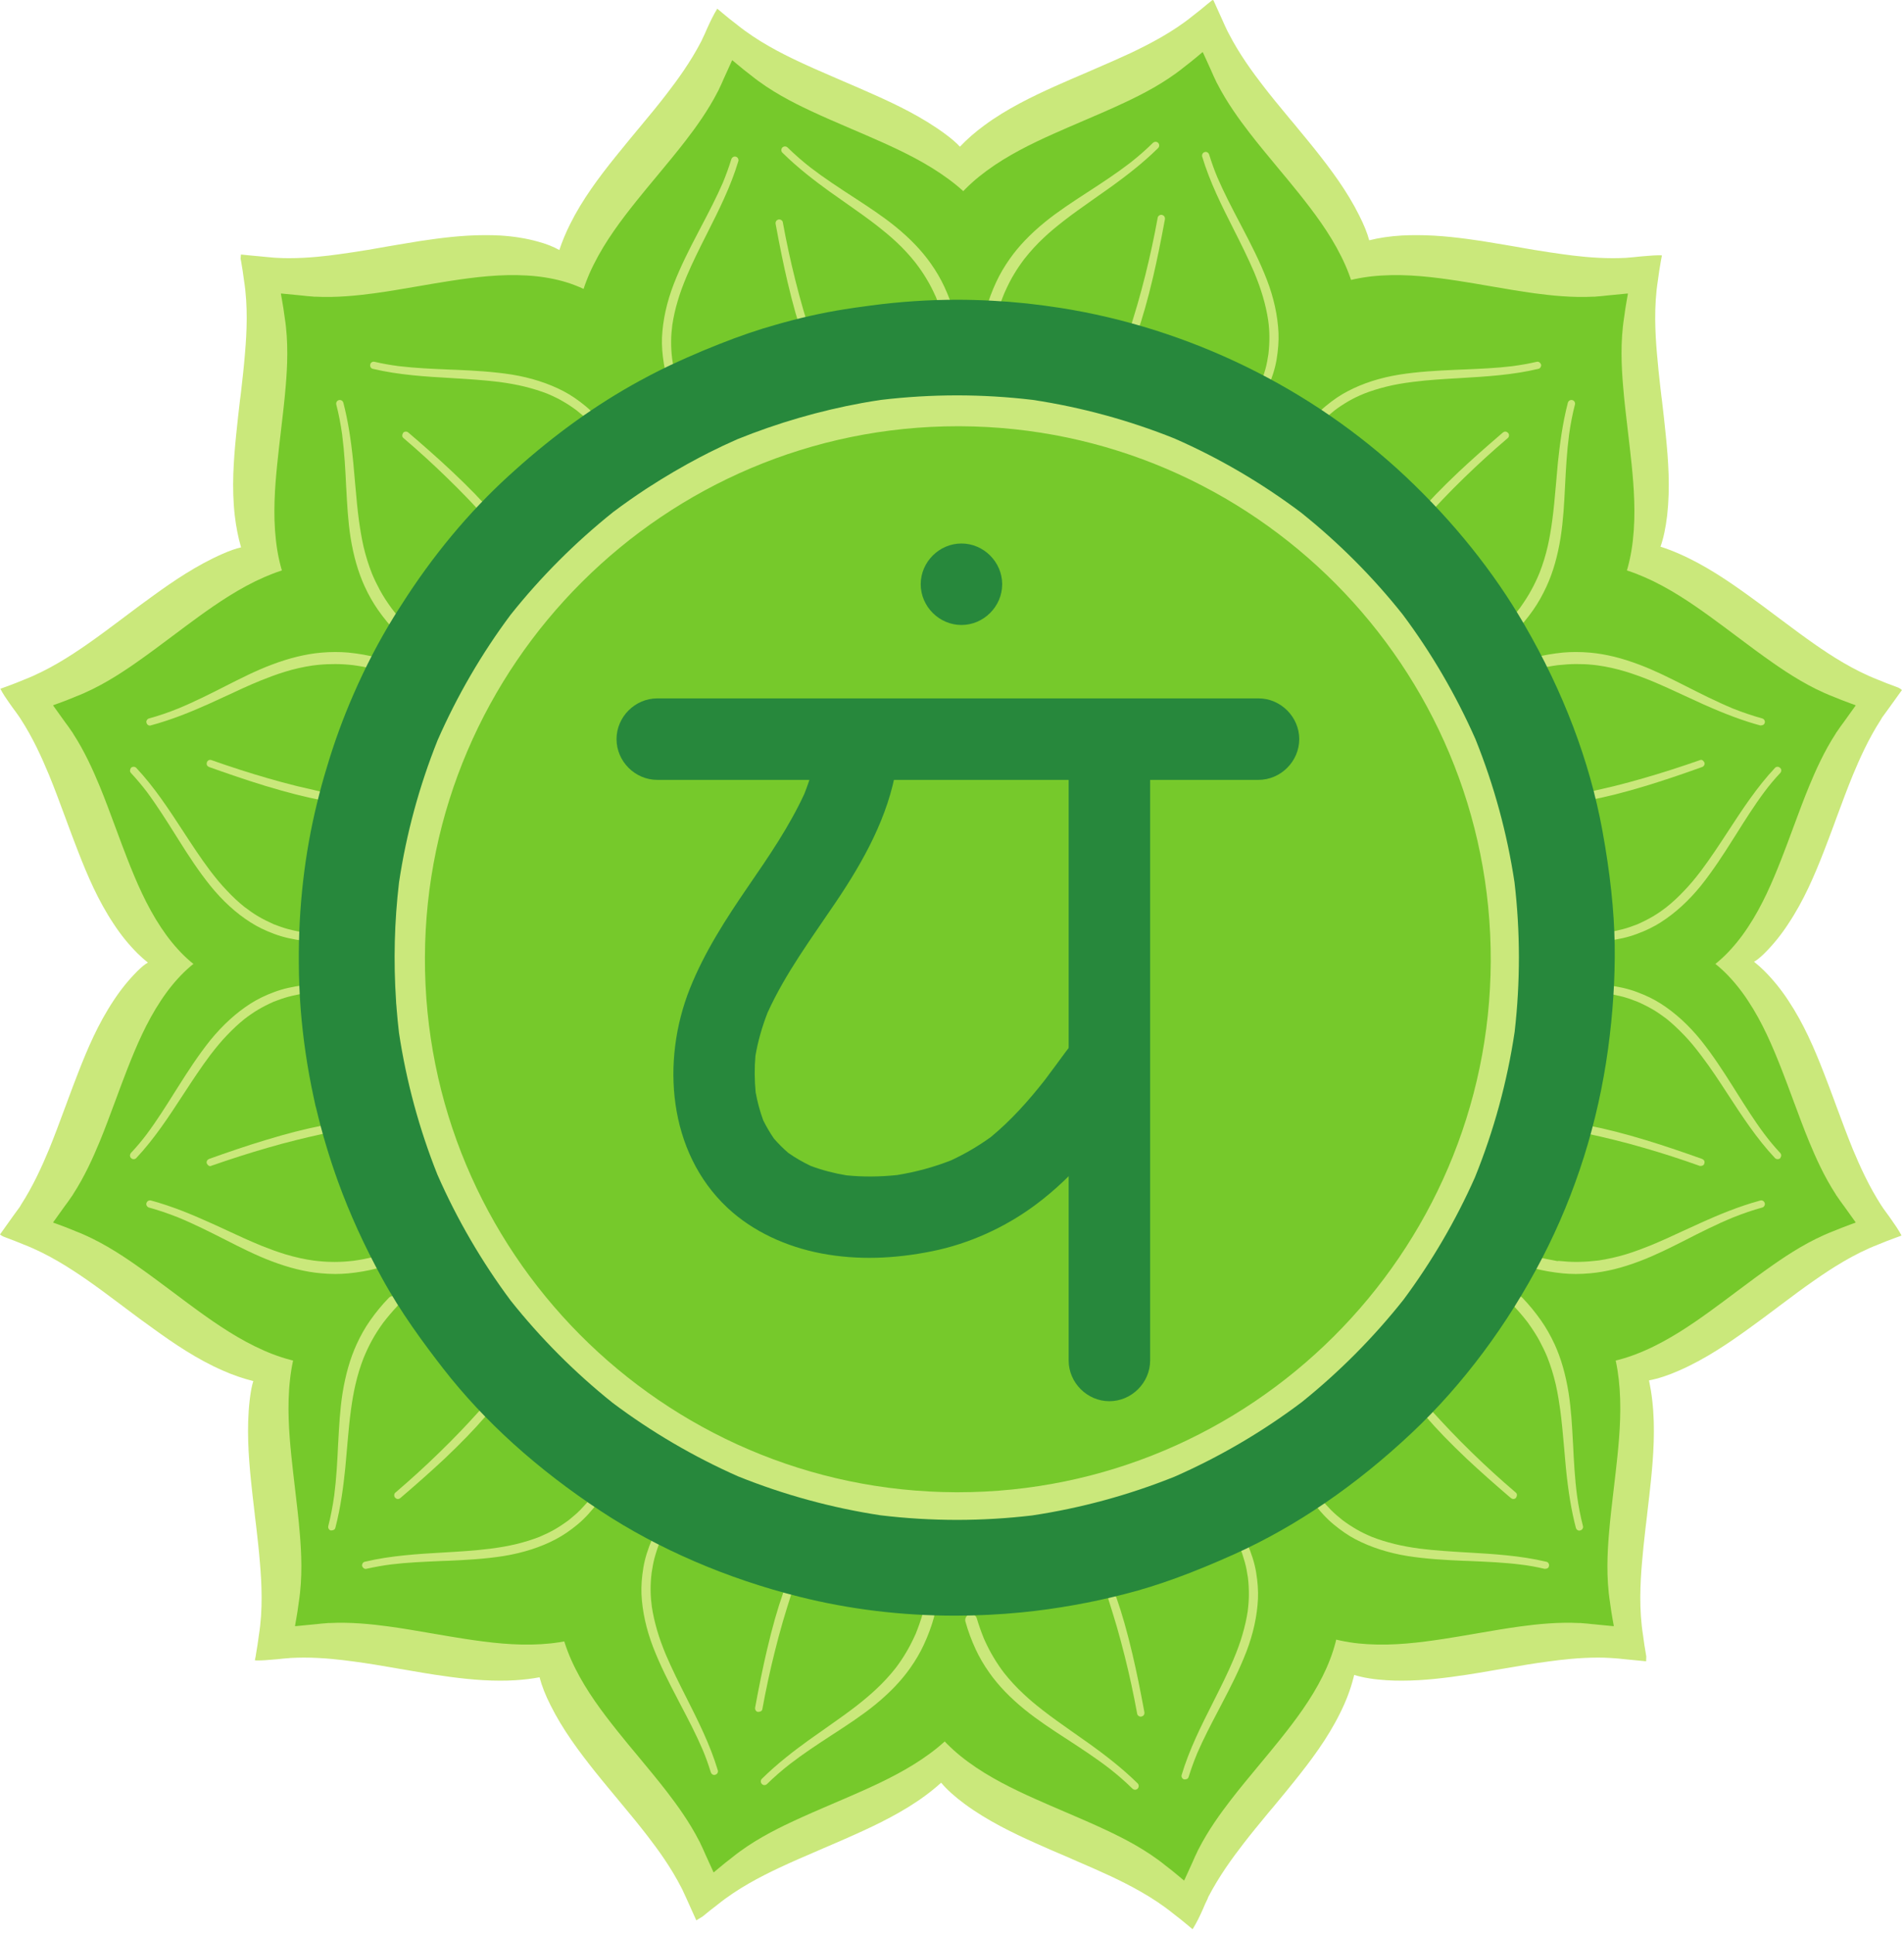 <?xml version="1.0" encoding="UTF-8"?> <svg xmlns="http://www.w3.org/2000/svg" width="192" height="195" viewBox="0 0 192 195" fill="none"><path d="M63.869 40.045C64.052 40.045 64.239 40.04 64.427 40.029C66.287 39.965 68.084 39.431 69.825 38.913C74.275 37.569 78.891 36.409 82.6 35.476L82.783 35.427L83.129 35.343C84.927 34.893 86.708 34.444 88.501 33.975C90.728 33.393 93.097 32.744 95.456 31.757C96.388 31.371 97.283 30.923 98.117 30.425C98.403 30.592 98.756 30.748 99.109 30.896L99.473 31.041C99.556 31.251 99.723 31.405 99.94 31.471C100.024 31.503 100.101 31.519 100.189 31.519C100.299 31.519 100.412 31.492 100.537 31.437C102.377 32.129 104.277 32.641 106.067 33.107C107.964 33.604 109.868 34.087 111.773 34.563L111.96 34.616L112.372 34.719C115.956 35.623 120.415 36.744 124.595 37.995C126.195 38.484 128.187 39.092 130.14 39.168C131.111 40.44 132.268 41.532 133.389 42.587C136.833 45.832 140.133 49.253 142.787 52.001L144.028 53.28L144.772 54.052L146.969 56.303C148.397 57.736 149.7 59.024 151.208 60.289C151.196 60.369 151.229 60.479 151.295 60.596C151.329 60.664 151.389 60.733 151.448 60.796C151.605 60.931 151.809 61.009 152.008 61.009L152.371 61.22C152.669 61.456 152.979 61.681 153.295 61.889C153.252 62.773 153.304 63.763 153.439 64.821C153.772 67.392 154.42 69.855 155.001 71.96C155.52 73.859 156.055 75.748 156.6 77.645L156.685 77.961L156.744 78.169L156.855 78.563C157.948 82.439 159.076 86.445 160.024 90.457C160.452 92.295 160.885 94.165 161.775 95.836L161.876 96.024L162.041 96.317C162.185 96.58 162.343 96.815 162.492 97.035C162.343 97.2 162.185 97.443 162.041 97.7L161.876 97.993L161.775 98.188C160.879 99.86 160.456 101.693 160.044 103.465C159.032 107.74 157.856 111.911 156.719 115.944L156.6 116.376C156.055 118.271 155.52 120.164 155.001 122.059C154.543 123.723 154.021 125.671 153.664 127.729C153.588 127.759 153.507 127.845 153.445 127.961C153.396 128.055 153.368 128.124 153.359 128.189C153.305 128.397 153.349 128.631 153.479 128.815L153.439 129.2C153.391 129.587 153.353 129.961 153.327 130.34C152.577 130.724 151.744 131.264 150.86 131.937C148.829 133.497 147.015 135.297 145.472 136.86C144.435 137.908 143.407 138.967 142.381 140.027L141.353 141.085L141.236 141.208C138.587 143.947 135.292 147.356 131.992 150.472C130.627 151.764 129.213 153.101 128.22 154.7L128.123 154.863L127.931 155.176L127.792 155.413C126.024 155.503 124.196 156.055 122.728 156.497C118.632 157.729 114.511 158.772 110.523 159.78L110.345 159.825L110.088 159.895L109.804 159.964L108.564 160.275C107.071 160.648 105.577 161.029 104.092 161.42C102.336 161.873 100.447 162.391 98.521 163.092C98.448 163.043 98.328 163.013 98.211 163.013C98.12 163.013 98.037 163.027 97.96 163.056C97.759 163.121 97.587 163.272 97.488 163.469L97.135 163.635C96.783 163.777 96.429 163.939 96.092 164.1C95.357 163.631 94.475 163.184 93.476 162.772C91.169 161.801 88.779 161.145 86.525 160.557C85.295 160.233 84.064 159.92 82.832 159.609L81.904 159.376L80.819 159.101L80.632 159.048C77.147 158.175 72.373 156.979 67.999 155.675C66.664 155.264 65.076 154.776 63.475 154.584C62.545 153.084 61.224 151.829 59.948 150.616C56.5 147.356 53.201 143.947 50.555 141.208L50.437 141.085L49.409 140.027C48.383 138.967 47.355 137.908 46.317 136.86C44.776 135.297 42.96 133.499 40.931 131.937C40.083 131.291 39.243 130.74 38.436 130.299C38.437 129.961 38.399 129.587 38.349 129.2L38.303 128.82C38.439 128.639 38.484 128.404 38.431 128.188C38.42 128.124 38.393 128.055 38.344 127.961C38.277 127.84 38.197 127.756 38.099 127.695C37.765 125.672 37.248 123.724 36.789 122.059C36.271 120.164 35.736 118.271 35.189 116.376L35.104 116.061L35.045 115.853L34.933 115.459C33.843 111.583 32.713 107.576 31.767 103.567C31.34 101.727 30.904 99.86 30.016 98.188L29.913 97.993L29.748 97.7C29.604 97.444 29.448 97.2 29.297 96.981C29.448 96.816 29.603 96.58 29.748 96.317L29.913 96.024L30.016 95.836C30.916 94.143 31.357 92.221 31.749 90.525C32.748 86.304 33.905 82.212 35.024 78.255L35.104 77.956L35.189 77.645C35.736 75.748 36.271 73.859 36.789 71.96C37.369 69.855 38.017 67.392 38.349 64.821C38.477 63.808 38.537 62.807 38.528 61.845C38.811 61.681 39.116 61.456 39.431 61.22L39.727 60.984H39.745C40.016 60.984 40.196 60.925 40.343 60.797C40.401 60.733 40.46 60.664 40.495 60.595C40.553 60.492 40.587 60.383 40.603 60.253C42.105 59.008 43.455 57.673 44.82 56.303L47.029 54.035L47.756 53.287L48.933 52.077L49.072 51.933C51.972 48.935 55.152 45.645 58.299 42.691L58.407 42.587C59.089 41.943 59.753 41.309 60.376 40.641C60.517 40.852 60.731 40.967 60.964 40.967C61.177 40.967 61.389 40.877 61.547 40.725C61.825 40.443 61.865 39.977 61.64 39.671C62.256 39.94 62.928 40.045 63.869 40.045ZM122.271 4.41462e-05H122.267L121.737 0.425C121.257 0.832 120.771 1.228 120.269 1.608C118.244 3.251 115.857 4.471 114.007 5.352C112.861 5.885 111.708 6.388 110.552 6.887L110.085 7.089L109.621 7.293C108.529 7.757 107.437 8.229 106.357 8.711C104.103 9.725 101.496 10.985 99.263 12.639C98.349 13.308 97.52 14.032 96.799 14.789C96.416 14.376 95.907 13.941 95.303 13.5C93.017 11.812 90.435 10.571 88.208 9.577C87.127 9.089 86.036 8.619 84.945 8.153L84.48 7.951L84.271 7.861L83.779 7.647C82.699 7.18 81.623 6.713 80.56 6.211C78.739 5.356 76.383 4.156 74.297 2.471C73.795 2.089 73.308 1.699 72.828 1.293L72.329 0.875C71.94 1.511 71.663 2.096 71.341 2.796C71.131 3.293 70.981 3.608 70.827 3.924L70.736 4.128C69.641 6.248 68.295 8.084 67.244 9.448C66.415 10.533 65.491 11.651 64.555 12.773L64.413 12.945L64.228 13.164L63.928 13.529L63.585 13.94L63.229 14.376C62.817 14.877 62.409 15.375 62.008 15.876C60.395 17.891 58.731 20.1 57.487 22.603C57.048 23.48 56.683 24.359 56.404 25.211C55.807 24.868 55.077 24.585 54.255 24.363C53.084 24.033 51.799 23.828 50.439 23.745C49.936 23.719 49.425 23.708 48.924 23.708C46.532 23.708 44.284 24.016 42.363 24.301C41.581 24.424 40.807 24.553 40.025 24.688L39.463 24.784L38.907 24.879L38.171 25.008L37.645 25.099L37.116 25.191L36.955 25.216C36.009 25.368 35.075 25.517 34.18 25.635C32.968 25.804 31.127 26.031 29.116 26.031C28.725 26.031 28.329 26.019 27.928 25.997C27.741 25.992 27.672 25.987 27.597 25.976C27.244 25.951 26.897 25.917 26.549 25.88L26.296 25.853L25.379 25.769L24.917 25.724L24.297 25.661L24.26 26.069L24.32 26.393C24.427 27.015 24.528 27.635 24.603 28.255C25.023 30.891 24.881 33.545 24.709 35.565C24.603 36.919 24.449 38.271 24.293 39.619L24.249 39.972L24.201 40.331C24.064 41.507 23.929 42.689 23.812 43.865C23.555 46.427 23.357 49.18 23.672 51.963C23.805 53.107 24.019 54.193 24.308 55.189C23.773 55.308 23.143 55.532 22.445 55.843C19.852 56.976 17.481 58.589 15.505 60.021C14.536 60.716 13.583 61.428 12.631 62.144L12.332 62.369L12.075 62.563C10.984 63.381 9.893 64.193 8.776 64.971C7.127 66.119 4.908 67.564 2.397 68.541C1.823 68.788 1.236 69.005 0.643 69.225L0.291 69.353L0.037 69.445C0.312 69.979 0.62 70.417 0.921 70.852L1.091 71.091L1.267 71.339C1.528 71.691 1.733 71.969 1.929 72.257L2.059 72.451C3.324 74.4 4.191 76.332 4.94 78.128C5.487 79.456 6.02 80.895 6.556 82.344L6.652 82.6L6.84 83.115C7.183 84.039 7.529 84.959 7.888 85.879C8.815 88.263 9.891 90.795 11.457 93.144C12.159 94.223 12.972 95.231 13.883 96.139C14.208 96.459 14.557 96.765 14.915 97.055C14.628 97.208 14.297 97.479 13.883 97.883C12.972 98.793 12.159 99.801 11.457 100.876C9.891 103.229 8.815 105.76 7.888 108.144C7.529 109.063 7.183 109.983 6.84 110.909L6.652 111.421L6.556 111.675C6.02 113.124 5.487 114.563 4.94 115.895C4.275 117.492 3.351 119.572 2.112 121.481L2.004 121.675L1.701 122.087L1.32 122.611L0.908 123.188L0 124.463C0.207 124.637 0.392 124.703 0.556 124.76L0.753 124.836C1.396 125.08 1.903 125.271 2.396 125.481C4.865 126.435 7.103 127.888 8.776 129.048C9.893 129.824 10.984 130.643 12.075 131.461L12.332 131.652L12.631 131.879C13.583 132.595 14.536 133.307 15.511 133.995C17.493 135.432 19.868 137.053 22.445 138.175C23.453 138.625 24.496 138.987 25.544 139.247C25.387 139.735 25.272 140.36 25.176 141.195C24.855 143.992 25.064 146.855 25.309 149.285C25.413 150.316 25.532 151.333 25.653 152.36L25.679 152.571L25.705 152.832L25.748 153.185L25.791 153.537L25.835 153.907C25.977 155.139 26.119 156.367 26.213 157.597C26.385 159.617 26.527 162.272 26.101 164.901C26.025 165.523 25.924 166.143 25.817 166.761L25.781 167.004L25.7 167.393C25.804 167.416 25.885 167.416 25.969 167.416C26.516 167.416 27.004 167.371 27.491 167.329L27.629 167.317L27.8 167.304L27.965 167.292C28.401 167.239 28.748 167.205 29.095 167.185L29.299 167.164C29.828 167.139 30.224 167.127 30.619 167.127C32.547 167.127 34.339 167.337 35.683 167.523C37.043 167.701 38.437 167.933 40.245 168.251L40.405 168.277L40.967 168.372L41.528 168.469C42.304 168.603 43.085 168.737 43.867 168.855C45.927 169.165 48.148 169.453 50.427 169.453C50.929 169.453 51.437 169.443 51.941 169.411C52.849 169.352 53.68 169.252 54.409 169.111C54.637 169.993 55.015 170.941 55.512 171.921C56.743 174.4 58.411 176.621 60.028 178.653C60.492 179.236 60.965 179.809 61.443 180.384L61.697 180.692L61.955 181.003L62.253 181.361L62.436 181.58L62.607 181.789C63.532 182.901 64.448 184.009 65.271 185.079C66.313 186.428 67.644 188.244 68.697 190.303L68.804 190.507C69.004 190.923 69.147 191.237 69.291 191.564L69.74 192.564L70.216 193.617L70.841 193.239C71.336 192.832 71.821 192.436 72.324 192.062C74.385 190.387 76.752 189.181 78.585 188.317C79.88 187.708 81.189 187.143 82.505 186.581L82.971 186.376L83.532 186.137L83.997 185.936C84.745 185.613 85.495 185.291 86.236 184.953C88.481 183.945 91.08 182.692 93.325 181.032C93.865 180.633 94.397 180.2 94.904 179.741C95.5 180.449 96.308 181.173 97.288 181.893C99.54 183.556 102.135 184.809 104.379 185.815C105.464 186.303 106.551 186.772 107.647 187.237L108.113 187.441L108.572 187.644C109.733 188.143 110.889 188.645 112.032 189.18C113.867 190.049 116.237 191.259 118.293 192.923C118.796 193.303 119.277 193.693 119.765 194.099L120.263 194.517C120.705 193.801 121.015 193.132 121.295 192.505C121.46 192.104 121.605 191.784 121.764 191.468L121.845 191.257C122.949 189.143 124.232 187.387 125.343 185.945C126.119 184.933 126.979 183.891 127.841 182.848L128.007 182.649L128.183 182.44L128.365 182.227L128.664 181.865C129.311 181.087 129.953 180.308 130.584 179.516C132.199 177.5 133.863 175.289 135.101 172.789C135.711 171.587 136.173 170.377 136.476 169.197L136.557 168.875C137.459 169.157 138.571 169.335 139.849 169.411C140.351 169.443 140.86 169.453 141.363 169.453C143.641 169.453 145.861 169.165 147.923 168.855C148.704 168.737 149.485 168.603 150.261 168.469L150.823 168.372L151.385 168.277L151.545 168.251C153.353 167.933 154.747 167.701 156.108 167.523C157.453 167.337 159.241 167.127 161.172 167.127C161.568 167.127 161.961 167.139 162.363 167.164C162.545 167.169 162.62 167.175 162.688 167.185C163.043 167.205 163.391 167.239 163.743 167.281L163.988 167.304C164.659 167.363 165.327 167.431 165.995 167.5L166.011 167.012L165.972 166.761C165.864 166.143 165.763 165.523 165.689 164.903C165.263 162.272 165.404 159.617 165.575 157.597C165.664 156.479 165.789 155.364 165.915 154.248L165.957 153.875L165.999 153.543L166.041 153.185L166.084 152.832L166.111 152.571L166.135 152.36C166.256 151.333 166.375 150.316 166.48 149.285C166.728 146.845 166.936 143.976 166.613 141.195C166.539 140.531 166.428 139.852 166.288 139.177C167.224 139.001 168.256 138.661 169.345 138.175C171.939 137.041 174.311 135.425 176.292 133.995C177.253 133.307 178.205 132.595 179.157 131.879L179.457 131.652L179.715 131.461C180.805 130.643 181.896 129.824 183.016 129.053C184.688 127.889 186.925 126.432 189.393 125.481C189.965 125.236 190.555 125.016 191.148 124.797L191.501 124.668L191.751 124.573C191.433 123.975 191.076 123.468 190.732 122.979L190.523 122.68C190.26 122.327 190.057 122.048 189.859 121.765H189.86C189.865 121.765 189.859 121.743 189.731 121.572C188.46 119.603 187.561 117.596 186.849 115.895C186.304 114.563 185.769 113.124 185.233 111.675L185.137 111.421L184.951 110.909C184.608 109.983 184.261 109.063 183.903 108.144C182.973 105.757 181.899 103.229 180.332 100.876C179.632 99.801 178.816 98.793 177.908 97.884C177.58 97.557 177.233 97.252 176.875 96.969C177.161 96.816 177.491 96.545 177.907 96.139C178.807 95.247 179.621 94.24 180.332 93.144C181.899 90.795 182.973 88.263 183.903 85.879C184.261 84.959 184.608 84.039 184.951 83.115L185.137 82.6L185.233 82.344C185.769 80.895 186.304 79.456 186.849 78.128C187.513 76.533 188.435 74.457 189.679 72.541L189.791 72.343L190.469 71.413C190.884 70.824 191.261 70.305 191.637 69.788L191.792 69.579C191.6 69.393 191.424 69.325 191.255 69.263C190.555 69.005 189.965 68.788 189.393 68.541C186.881 67.564 184.665 66.119 183.016 64.971C181.923 64.209 180.853 63.413 179.789 62.616L179.457 62.369L179.157 62.144C178.205 61.428 177.253 60.716 176.28 60.021C174.303 58.591 171.932 56.976 169.345 55.843C168.704 55.559 168.064 55.315 167.445 55.12C167.745 54.277 167.971 53.209 168.117 51.963C168.431 49.18 168.237 46.427 167.977 43.865C167.859 42.689 167.727 41.507 167.587 40.331L167.539 39.976L167.492 39.576L167.444 39.175C167.309 37.971 167.176 36.767 167.079 35.565C166.908 33.545 166.765 30.891 167.185 28.255C167.261 27.635 167.363 27.015 167.469 26.393L167.528 26.072L167.587 25.752L167.393 25.736C166.888 25.736 166.421 25.775 165.96 25.815L165.817 25.827L165.68 25.837L165.492 25.853L165.321 25.869C164.892 25.917 164.545 25.951 164.192 25.976C164.117 25.987 164.048 25.992 163.973 25.997C163.46 26.019 163.065 26.031 162.675 26.031C160.663 26.031 158.82 25.804 157.612 25.635C156.715 25.517 155.78 25.368 154.836 25.216L154.675 25.191L154.145 25.099L153.621 25.008L152.883 24.879L152.327 24.784L151.765 24.688C150.983 24.553 150.207 24.424 149.427 24.301C147.507 24.016 145.256 23.708 142.867 23.708C142.363 23.708 141.855 23.719 141.352 23.745C140.173 23.815 139.071 23.977 138.071 24.228C137.881 23.501 137.54 22.663 137.073 21.743C135.853 19.276 134.183 17.051 132.559 15.011C132.04 14.364 131.512 13.723 130.981 13.083L130.637 12.661L130.339 12.303L130.151 12.084L130.013 11.915L129.915 11.8C128.972 10.66 128.107 9.616 127.321 8.587C126.363 7.344 124.963 5.452 123.895 3.357C123.836 3.255 123.803 3.191 123.781 3.143C123.589 2.748 123.44 2.427 123.3 2.1L122.904 1.223L122.369 0.041C122.368 0.04 122.275 4.41462e-05 122.271 4.41462e-05Z" fill="#CAE87B"></path><path d="M73.821 6.091C73.539 6.723 73.251 7.351 72.964 7.976C72.955 8 72.944 8.023 72.936 8.044C72.805 8.351 72.667 8.653 72.519 8.953C72.491 9.019 72.461 9.083 72.432 9.145C72.417 9.18 72.4 9.211 72.377 9.239C71.405 11.143 70.156 12.863 69.121 14.205C68.239 15.352 67.248 16.537 66.26 17.731C65.553 18.584 64.841 19.433 64.151 20.299C62.627 22.209 61.049 24.3 59.872 26.665C59.304 27.793 58.867 28.939 58.572 30.067C58.273 31.228 58.128 32.443 58.151 33.672C58.199 36.245 59.08 38.893 60.772 41.547C61.008 41.911 61.252 42.264 61.525 42.6C61.889 43.061 62.28 43.457 62.611 43.783C62.749 43.92 62.932 43.991 63.125 43.991C63.317 43.991 63.5 43.92 63.637 43.783C63.879 43.541 63.917 43.135 63.719 42.857C64.436 43.049 65.083 43.12 65.88 43.12C66.051 43.12 66.228 43.115 66.404 43.108C68.205 43.044 69.957 42.515 71.645 42.007C75.664 40.797 79.797 39.759 83.793 38.753C85.603 38.3 87.409 37.845 89.212 37.373C91.236 36.845 93.572 36.208 95.803 35.277C96.879 34.828 97.884 34.304 98.793 33.725C99.199 33.459 99.601 33.181 99.981 32.875C99.864 33.276 99.755 33.689 99.623 34.095C99.564 34.272 99.58 34.464 99.671 34.636C99.755 34.811 99.911 34.945 100.093 35.005C100.163 35.025 100.237 35.036 100.313 35.036C100.627 35.036 100.905 34.839 101.004 34.539C101.205 33.939 101.34 33.459 101.431 32.987C101.521 32.565 101.58 32.137 101.624 31.709C101.923 28.58 101.495 25.82 100.367 23.503C99.82 22.391 99.14 21.375 98.349 20.492C97.573 19.62 96.665 18.803 95.643 18.053C93.487 16.459 91.043 15.281 88.935 14.335C87.907 13.875 86.875 13.431 85.837 12.987C84.448 12.388 83.051 11.795 81.681 11.147C79.937 10.328 77.696 9.189 75.728 7.595C75.251 7.236 74.792 6.863 74.332 6.477C74.177 6.349 74.016 6.215 73.86 6.083C73.849 6.085 73.836 6.087 73.821 6.091Z" fill="#76C92B"></path><path d="M121.296 5.271C121.578 5.902 121.866 6.53 122.154 7.156C122.164 7.18 122.174 7.202 122.182 7.224C122.312 7.531 122.451 7.834 122.598 8.132C122.626 8.198 122.657 8.262 122.685 8.326C122.7 8.36 122.718 8.391 122.74 8.419C123.712 10.322 124.962 12.041 125.997 13.386C126.878 14.532 127.869 15.718 128.857 16.911C129.565 17.763 130.277 18.614 130.966 19.478C132.49 21.388 134.069 23.479 135.245 25.846C135.813 26.974 136.25 28.118 136.545 29.247C136.845 30.408 136.989 31.623 136.966 32.852C136.918 35.424 136.037 38.074 134.346 40.726C134.11 41.09 133.865 41.444 133.592 41.78C133.229 42.242 132.838 42.638 132.508 42.963C132.368 43.1 132.185 43.171 131.994 43.171C131.8 43.171 131.618 43.1 131.48 42.963C131.238 42.722 131.201 42.314 131.4 42.036C130.682 42.23 130.035 42.3 129.237 42.3C129.067 42.3 128.89 42.295 128.714 42.288C126.912 42.224 125.162 41.695 123.472 41.187C119.454 39.976 115.32 38.939 111.324 37.934C109.516 37.479 107.708 37.026 105.905 36.553C103.882 36.026 101.545 35.388 99.314 34.458C98.238 34.008 97.234 33.483 96.325 32.906C95.918 32.639 95.516 32.362 95.135 32.055C95.254 32.456 95.362 32.868 95.496 33.275C95.554 33.452 95.537 33.643 95.448 33.815C95.362 33.991 95.206 34.126 95.023 34.184C94.956 34.204 94.879 34.216 94.805 34.216C94.49 34.216 94.212 34.019 94.115 33.719C93.912 33.119 93.778 32.639 93.686 32.167C93.596 31.746 93.537 31.316 93.494 30.89C93.194 27.759 93.624 25 94.751 22.683C95.297 21.571 95.977 20.555 96.769 19.672C97.543 18.8 98.453 17.982 99.474 17.234C101.63 15.639 104.076 14.461 106.182 13.515C107.21 13.055 108.242 12.611 109.281 12.167C110.672 11.568 112.067 10.975 113.437 10.327C115.181 9.508 117.421 8.368 119.39 6.775C119.866 6.416 120.326 6.042 120.786 5.658C120.941 5.53 121.101 5.395 121.257 5.262C121.269 5.264 121.282 5.267 121.296 5.271Z" fill="#76C92B"></path><path d="M71.948 188.764C71.663 188.133 71.377 187.505 71.09 186.877C71.078 186.855 71.07 186.833 71.062 186.809C70.931 186.504 70.791 186.201 70.645 185.903C70.617 185.837 70.588 185.773 70.558 185.708C70.543 185.675 70.523 185.644 70.504 185.617C69.531 183.713 68.282 181.993 67.246 180.647C66.364 179.503 65.374 178.315 64.386 177.123C63.679 176.272 62.966 175.421 62.277 174.555C60.752 172.644 59.175 170.553 57.997 168.191C57.43 167.06 56.993 165.916 56.697 164.787C56.4 163.628 56.254 162.413 56.276 161.181C56.324 158.608 57.206 155.961 58.897 153.308C59.132 152.944 59.378 152.591 59.651 152.253C60.016 151.795 60.404 151.399 60.737 151.073C60.876 150.932 61.058 150.864 61.249 150.864C61.444 150.864 61.625 150.932 61.764 151.073C62.005 151.312 62.042 151.719 61.845 151.997C62.562 151.805 63.208 151.736 64.005 151.736C64.177 151.736 64.352 151.741 64.529 151.747C66.332 151.811 68.081 152.34 69.772 152.848C73.79 154.056 77.924 155.095 81.919 156.1C83.729 156.555 85.535 157.011 87.338 157.48C89.359 158.011 91.698 158.647 93.929 159.579C95.005 160.028 96.009 160.551 96.918 161.128C97.325 161.396 97.726 161.675 98.108 161.977C97.989 161.577 97.881 161.167 97.748 160.759C97.689 160.584 97.706 160.389 97.796 160.219C97.881 160.041 98.037 159.909 98.219 159.851C98.287 159.828 98.362 159.817 98.438 159.817C98.753 159.817 99.031 160.016 99.127 160.316C99.332 160.915 99.465 161.396 99.555 161.865C99.647 162.289 99.706 162.716 99.749 163.144C100.049 166.275 99.621 169.035 98.492 171.351C97.946 172.464 97.266 173.48 96.474 174.363C95.7 175.235 94.79 176.053 93.769 176.803C91.612 178.396 89.168 179.573 87.061 180.519C86.033 180.979 85.001 181.424 83.962 181.867C82.572 182.467 81.175 183.06 79.806 183.708C78.064 184.527 75.821 185.665 73.853 187.259C73.377 187.617 72.917 187.993 72.457 188.378C72.301 188.507 72.141 188.64 71.986 188.773C71.974 188.771 71.961 188.768 71.948 188.764Z" fill="#76C92B"></path><path d="M119.421 189.584C119.705 188.953 119.993 188.326 120.281 187.698C120.29 187.674 120.298 187.652 120.308 187.631C120.438 187.326 120.577 187.021 120.724 186.723C120.752 186.657 120.783 186.592 120.811 186.531C120.825 186.496 120.845 186.465 120.866 186.436C121.837 184.533 123.089 182.813 124.124 181.469C125.005 180.324 125.994 179.137 126.983 177.944C127.689 177.093 128.402 176.244 129.091 175.376C130.617 173.467 132.193 171.375 133.372 169.012C133.938 167.881 134.377 166.737 134.672 165.608C134.969 164.448 135.116 163.233 135.093 162.003C135.045 159.429 134.164 156.783 132.472 154.129C132.237 153.765 131.991 153.413 131.717 153.076C131.354 152.616 130.963 152.22 130.631 151.893C130.493 151.753 130.31 151.684 130.119 151.684C129.926 151.684 129.743 151.753 129.606 151.893C129.365 152.133 129.326 152.54 129.525 152.817C128.807 152.627 128.161 152.556 127.364 152.556C127.193 152.556 127.015 152.563 126.839 152.568C125.037 152.632 123.288 153.16 121.597 153.668C117.58 154.877 113.446 155.916 109.45 156.92C107.639 157.375 105.833 157.831 104.03 158.301C102.009 158.831 99.671 159.468 97.439 160.399C96.365 160.848 95.359 161.371 94.451 161.949C94.043 162.217 93.642 162.496 93.262 162.8C93.379 162.399 93.487 161.987 93.621 161.581C93.68 161.404 93.663 161.211 93.572 161.04C93.487 160.864 93.332 160.731 93.149 160.672C93.081 160.649 93.006 160.639 92.93 160.639C92.615 160.639 92.338 160.837 92.24 161.137C92.037 161.736 91.903 162.217 91.813 162.688C91.721 163.111 91.662 163.537 91.621 163.967C91.32 167.095 91.749 169.856 92.877 172.172C93.424 173.285 94.102 174.301 94.894 175.184C95.67 176.055 96.578 176.873 97.6 177.624C99.757 179.217 102.201 180.393 104.309 181.34C105.335 181.8 106.367 182.245 107.406 182.689C108.795 183.287 110.193 183.881 111.564 184.529C113.305 185.347 115.548 186.485 117.516 188.08C117.992 188.439 118.453 188.814 118.911 189.198C119.067 189.327 119.227 189.461 119.383 189.595C119.394 189.591 119.408 189.586 119.421 189.584Z" fill="#76C92B"></path><path d="M5.364 71.14C5.77 71.699 6.17 72.262 6.57 72.823C6.586 72.844 6.6 72.864 6.615 72.882C6.816 73.147 7.008 73.42 7.194 73.696C7.236 73.754 7.276 73.811 7.319 73.868C7.339 73.898 7.356 73.93 7.37 73.963C8.535 75.754 9.4 77.696 10.05 79.263C10.602 80.6 11.135 82.051 11.675 83.503C12.06 84.54 12.442 85.582 12.848 86.611C13.74 88.886 14.766 91.298 16.227 93.498C16.922 94.551 17.694 95.503 18.526 96.322C19.382 97.16 20.362 97.892 21.439 98.488C23.692 99.731 26.427 100.288 29.571 100.148C30.003 100.126 30.431 100.088 30.859 100.02C31.44 99.935 31.978 99.794 32.427 99.67C32.616 99.619 32.767 99.495 32.863 99.328C32.96 99.163 32.99 98.97 32.939 98.78C32.85 98.451 32.516 98.215 32.178 98.248C32.702 97.723 33.084 97.196 33.482 96.506C33.57 96.359 33.652 96.203 33.736 96.046C34.579 94.452 34.994 92.674 35.399 90.955C36.355 86.871 37.52 82.77 38.644 78.806C39.152 77.011 39.662 75.219 40.154 73.42C40.704 71.406 41.319 69.06 41.627 66.664C41.774 65.508 41.823 64.375 41.775 63.299C41.746 62.811 41.707 62.326 41.631 61.846C41.92 62.147 42.224 62.444 42.51 62.763C42.632 62.904 42.807 62.986 43.002 62.992C43.196 63.007 43.391 62.939 43.532 62.81C43.586 62.76 43.632 62.7 43.67 62.638C43.827 62.363 43.794 62.024 43.583 61.791C43.166 61.315 42.815 60.959 42.452 60.643C42.132 60.356 41.791 60.091 41.442 59.84C38.879 58.018 36.275 57.011 33.704 56.834C32.467 56.75 31.247 56.831 30.087 57.076C28.944 57.312 27.782 57.694 26.623 58.203C24.166 59.276 21.924 60.808 20.052 62.16C19.142 62.82 18.24 63.494 17.339 64.171C16.126 65.078 14.912 65.99 13.668 66.854C12.09 67.955 9.983 69.328 7.619 70.239C7.071 70.472 6.516 70.683 5.954 70.89C5.764 70.962 5.57 71.032 5.375 71.1C5.371 71.112 5.367 71.126 5.364 71.14Z" fill="#76C92B"></path><path d="M28.354 29.593C29.042 29.664 29.73 29.727 30.416 29.793C30.442 29.796 30.466 29.799 30.49 29.801C30.819 29.843 31.151 29.872 31.484 29.896C31.555 29.903 31.626 29.908 31.695 29.917C31.732 29.92 31.768 29.92 31.803 29.913C33.936 30.024 36.052 29.797 37.734 29.573C39.167 29.379 40.688 29.115 42.218 28.853C43.306 28.665 44.398 28.475 45.492 28.309C47.908 27.941 50.51 27.619 53.144 27.779C54.406 27.852 55.618 28.043 56.74 28.351C57.898 28.672 59.022 29.152 60.076 29.785C62.282 31.112 64.135 33.197 65.59 35.987C65.79 36.372 65.972 36.761 66.127 37.167C66.346 37.712 66.492 38.248 66.611 38.699C66.662 38.888 66.63 39.081 66.534 39.248C66.438 39.415 66.287 39.536 66.096 39.588C65.768 39.676 65.398 39.507 65.254 39.196C65.064 39.913 64.8 40.508 64.403 41.199C64.318 41.348 64.226 41.497 64.131 41.647C63.178 43.177 61.846 44.428 60.56 45.64C57.508 48.517 54.544 51.581 51.678 54.541C50.38 55.881 49.084 57.22 47.778 58.547C46.307 60.035 44.588 61.744 42.67 63.212C41.743 63.919 40.788 64.528 39.832 65.028C39.398 65.247 38.958 65.455 38.504 65.632C38.908 65.731 39.319 65.844 39.738 65.929C39.92 65.969 40.079 66.079 40.183 66.243C40.294 66.404 40.332 66.605 40.292 66.793C40.275 66.863 40.246 66.933 40.21 66.997C40.052 67.272 39.74 67.415 39.435 67.348C38.812 67.224 38.33 67.1 37.876 66.943C37.463 66.811 37.064 66.649 36.672 66.473C33.811 65.169 31.632 63.42 30.19 61.288C29.499 60.259 28.956 59.163 28.587 58.036C28.219 56.928 27.964 55.732 27.824 54.473C27.52 51.809 27.72 49.104 27.954 46.805C28.068 45.685 28.196 44.571 28.33 43.448C28.506 41.945 28.688 40.437 28.811 38.928C28.974 37.009 29.106 34.499 28.707 31.996C28.634 31.405 28.538 30.82 28.434 30.228C28.402 30.031 28.364 29.824 28.326 29.624C28.336 29.615 28.346 29.604 28.354 29.593Z" fill="#76C92B"></path><path d="M162.707 163.96C162.019 163.89 161.331 163.827 160.645 163.76C160.621 163.759 160.595 163.756 160.571 163.754C160.242 163.712 159.909 163.682 159.578 163.66C159.507 163.651 159.437 163.646 159.367 163.64C159.33 163.636 159.293 163.638 159.259 163.643C157.126 163.532 155.01 163.756 153.329 163.982C151.897 164.175 150.373 164.44 148.845 164.702C147.755 164.888 146.663 165.08 145.569 165.246C143.151 165.612 140.553 165.936 137.915 165.775C136.655 165.703 135.446 165.514 134.319 165.203C133.163 164.884 132.039 164.403 130.985 163.77C128.781 162.444 126.926 160.358 125.47 157.568C125.274 157.183 125.09 156.792 124.935 156.388C124.718 155.844 124.57 155.308 124.451 154.858C124.402 154.667 124.431 154.475 124.527 154.308C124.625 154.142 124.775 154.019 124.965 153.968C125.293 153.878 125.665 154.05 125.807 154.36C125.998 153.643 126.261 153.046 126.659 152.356C126.743 152.207 126.838 152.059 126.93 151.907C127.885 150.376 129.217 149.127 130.502 147.915C133.554 145.039 136.517 141.974 139.385 139.012C140.682 137.675 141.977 136.334 143.285 135.007C144.754 133.52 146.473 131.81 148.393 130.344C149.318 129.638 150.274 129.027 151.229 128.527C151.665 128.31 152.105 128.099 152.559 127.923C152.151 127.824 151.742 127.71 151.323 127.624C151.141 127.587 150.982 127.476 150.879 127.311C150.769 127.15 150.731 126.951 150.77 126.763C150.787 126.692 150.814 126.62 150.851 126.558C151.01 126.283 151.321 126.142 151.626 126.207C152.247 126.33 152.733 126.454 153.185 126.611C153.597 126.743 153.998 126.906 154.39 127.083C157.25 128.384 159.427 130.135 160.871 132.268C161.565 133.295 162.105 134.392 162.474 135.518C162.843 136.626 163.097 137.822 163.237 139.083C163.541 141.746 163.342 144.451 163.109 146.751C162.995 147.87 162.865 148.986 162.731 150.107C162.555 151.611 162.373 153.118 162.249 154.628C162.087 156.546 161.957 159.058 162.354 161.558C162.427 162.15 162.523 162.735 162.626 163.326C162.661 163.527 162.695 163.73 162.737 163.931C162.726 163.94 162.717 163.951 162.707 163.96Z" fill="#76C92B"></path><path d="M187.12 123.235C186.715 122.675 186.315 122.112 185.913 121.551C185.899 121.531 185.884 121.511 185.869 121.494C185.669 121.227 185.476 120.955 185.291 120.679C185.248 120.622 185.208 120.563 185.167 120.506C185.144 120.476 185.127 120.446 185.115 120.412C183.949 118.622 183.084 116.679 182.435 115.111C181.883 113.775 181.349 112.323 180.809 110.872C180.424 109.836 180.043 108.794 179.636 107.763C178.743 105.488 177.719 103.078 176.257 100.878C175.564 99.822 174.789 98.871 173.959 98.052C173.103 97.214 172.123 96.482 171.045 95.887C168.792 94.643 166.057 94.087 162.913 94.226C162.481 94.25 162.053 94.286 161.624 94.355C161.045 94.439 160.507 94.582 160.059 94.704C159.868 94.755 159.719 94.879 159.621 95.046C159.524 95.211 159.495 95.406 159.545 95.594C159.633 95.923 159.967 96.159 160.307 96.127C159.783 96.651 159.399 97.179 159.001 97.868C158.915 98.016 158.832 98.171 158.748 98.328C157.904 99.922 157.489 101.7 157.085 103.42C156.128 107.506 154.963 111.604 153.84 115.57C153.331 117.364 152.823 119.155 152.331 120.954C151.78 122.971 151.165 125.314 150.857 127.711C150.709 128.866 150.663 129.999 150.708 131.076C150.737 131.562 150.777 132.048 150.852 132.53C150.564 132.227 150.259 131.93 149.975 131.611C149.851 131.472 149.676 131.388 149.483 131.382C149.288 131.367 149.092 131.435 148.952 131.564C148.899 131.614 148.851 131.674 148.815 131.738C148.657 132.012 148.689 132.351 148.901 132.584C149.319 133.059 149.669 133.418 150.032 133.728C150.352 134.019 150.693 134.283 151.043 134.534C153.605 136.358 156.209 137.364 158.781 137.54C160.016 137.626 161.237 137.542 162.397 137.299C163.54 137.062 164.703 136.682 165.861 136.171C168.319 135.098 170.56 133.568 172.431 132.215C173.344 131.554 174.243 130.882 175.145 130.203C176.36 129.299 177.571 128.386 178.815 127.522C180.395 126.42 182.501 125.046 184.865 124.136C185.413 123.903 185.967 123.692 186.531 123.484C186.72 123.415 186.915 123.342 187.109 123.274C187.113 123.262 187.117 123.25 187.12 123.235Z" fill="#76C92B"></path><path d="M187.12 71.14C186.715 71.699 186.315 72.262 185.913 72.823C185.899 72.844 185.884 72.864 185.869 72.882C185.669 73.147 185.476 73.42 185.291 73.696C185.248 73.754 185.208 73.811 185.167 73.868C185.144 73.898 185.127 73.93 185.115 73.963C183.949 75.754 183.084 77.696 182.435 79.263C181.883 80.6 181.349 82.051 180.809 83.503C180.424 84.54 180.043 85.582 179.636 86.611C178.743 88.886 177.719 91.298 176.257 93.498C175.564 94.551 174.789 95.503 173.959 96.322C173.103 97.16 172.123 97.892 171.045 98.488C168.792 99.731 166.057 100.288 162.913 100.148C162.481 100.126 162.053 100.088 161.624 100.02C161.045 99.935 160.507 99.794 160.059 99.67C159.868 99.619 159.719 99.495 159.621 99.328C159.524 99.163 159.495 98.97 159.545 98.78C159.633 98.451 159.967 98.215 160.307 98.248C159.783 97.723 159.399 97.196 159.001 96.506C158.915 96.359 158.832 96.203 158.748 96.046C157.904 94.452 157.489 92.674 157.085 90.955C156.128 86.871 154.963 82.77 153.84 78.806C153.331 77.011 152.823 75.219 152.331 73.42C151.78 71.406 151.165 69.06 150.857 66.664C150.709 65.508 150.663 64.375 150.708 63.299C150.737 62.811 150.777 62.326 150.852 61.846C150.564 62.147 150.259 62.444 149.975 62.763C149.851 62.904 149.676 62.986 149.483 62.992C149.288 63.007 149.092 62.939 148.952 62.81C148.899 62.76 148.851 62.7 148.815 62.638C148.657 62.363 148.689 62.024 148.901 61.791C149.319 61.315 149.669 60.959 150.032 60.643C150.352 60.356 150.693 60.091 151.043 59.84C153.605 58.018 156.209 57.011 158.781 56.834C160.016 56.75 161.237 56.831 162.397 57.076C163.54 57.312 164.703 57.694 165.861 58.203C168.319 59.276 170.56 60.808 172.431 62.16C173.344 62.82 174.243 63.494 175.145 64.171C176.36 65.078 177.571 65.99 178.815 66.854C180.395 67.955 182.501 69.328 184.865 70.239C185.413 70.472 185.967 70.683 186.531 70.89C186.72 70.962 186.915 71.032 187.109 71.1C187.113 71.112 187.117 71.126 187.12 71.14Z" fill="#76C92B"></path><path d="M164.128 29.593C163.441 29.664 162.755 29.727 162.068 29.793C162.043 29.796 162.017 29.799 161.995 29.801C161.664 29.843 161.333 29.872 161 29.896C160.931 29.903 160.859 29.908 160.789 29.917C160.752 29.92 160.717 29.92 160.681 29.913C158.548 30.024 156.432 29.797 154.75 29.573C153.318 29.379 151.795 29.115 150.268 28.853C149.179 28.665 148.087 28.475 146.991 28.309C144.575 27.941 141.975 27.619 139.34 27.779C138.077 27.852 136.867 28.043 135.743 28.351C134.587 28.672 133.463 29.152 132.407 29.785C130.203 31.112 128.349 33.197 126.895 35.987C126.695 36.372 126.512 36.761 126.358 37.167C126.139 37.712 125.992 38.248 125.873 38.699C125.823 38.888 125.855 39.081 125.951 39.248C126.047 39.415 126.196 39.536 126.388 39.588C126.716 39.676 127.087 39.507 127.23 39.196C127.42 39.913 127.683 40.508 128.081 41.199C128.167 41.348 128.259 41.497 128.352 41.647C129.308 43.177 130.639 44.428 131.924 45.64C134.976 48.517 137.94 51.581 140.807 54.541C142.104 55.881 143.4 57.22 144.707 58.547C146.177 60.035 147.896 61.744 149.815 63.212C150.74 63.919 151.696 64.528 152.652 65.028C153.087 65.247 153.527 65.455 153.981 65.632C153.575 65.731 153.165 65.844 152.745 65.929C152.564 65.969 152.404 66.079 152.301 66.243C152.192 66.404 152.152 66.605 152.194 66.793C152.208 66.863 152.237 66.933 152.275 66.997C152.432 67.272 152.743 67.415 153.051 67.348C153.672 67.224 154.155 67.1 154.608 66.943C155.02 66.811 155.42 66.649 155.811 66.473C158.673 65.169 160.851 63.42 162.294 61.288C162.986 60.259 163.528 59.163 163.897 58.036C164.265 56.928 164.52 55.732 164.659 54.473C164.963 51.809 164.763 49.104 164.532 46.805C164.416 45.685 164.287 44.571 164.153 43.448C163.979 41.945 163.795 40.437 163.673 38.928C163.512 37.009 163.38 34.499 163.778 31.996C163.85 31.405 163.947 30.82 164.05 30.228C164.083 30.031 164.12 29.824 164.159 29.624C164.149 29.615 164.139 29.604 164.128 29.593Z" fill="#76C92B"></path><path d="M29.777 163.96C30.464 163.89 31.152 163.827 31.84 163.76C31.863 163.759 31.888 163.756 31.911 163.754C32.241 163.712 32.572 163.682 32.905 163.66C32.975 163.651 33.047 163.646 33.117 163.64C33.153 163.636 33.189 163.638 33.225 163.643C35.357 163.532 37.473 163.756 39.155 163.982C40.588 164.175 42.109 164.44 43.637 164.702C44.727 164.888 45.819 165.08 46.915 165.246C49.331 165.612 51.931 165.936 54.568 165.775C55.828 165.703 57.039 165.514 58.163 165.203C59.319 164.884 60.443 164.403 61.499 163.77C63.703 162.444 65.557 160.358 67.012 157.568C67.211 157.183 67.393 156.792 67.549 156.388C67.767 155.844 67.913 155.308 68.031 154.858C68.083 154.667 68.052 154.475 67.956 154.308C67.859 154.142 67.709 154.019 67.519 153.968C67.189 153.878 66.819 154.05 66.677 154.36C66.487 153.643 66.224 153.046 65.825 152.356C65.739 152.207 65.647 152.059 65.553 151.907C64.597 150.376 63.267 149.127 61.981 147.915C58.928 145.039 55.964 141.974 53.099 139.012C51.801 137.675 50.505 136.334 49.197 135.007C47.729 133.52 46.012 131.81 44.091 130.344C43.165 129.638 42.209 129.027 41.253 128.527C40.82 128.31 40.379 128.099 39.924 127.923C40.331 127.824 40.74 127.71 41.16 127.624C41.343 127.587 41.501 127.476 41.604 127.311C41.713 127.15 41.754 126.951 41.712 126.763C41.697 126.692 41.669 126.62 41.631 126.558C41.473 126.283 41.164 126.142 40.855 126.207C40.236 126.33 39.751 126.454 39.297 126.611C38.887 126.743 38.485 126.906 38.095 127.083C35.233 128.384 33.055 130.135 31.612 132.268C30.92 133.295 30.377 134.392 30.008 135.518C29.641 136.626 29.386 137.822 29.247 139.083C28.942 141.746 29.143 144.451 29.375 146.751C29.489 147.87 29.62 148.986 29.752 150.107C29.927 151.611 30.111 153.118 30.233 154.628C30.395 156.546 30.525 159.058 30.127 161.558C30.055 162.15 29.96 162.735 29.856 163.326C29.821 163.527 29.787 163.73 29.748 163.931C29.756 163.94 29.765 163.951 29.777 163.96Z" fill="#76C92B"></path><path d="M5.364 123.235C5.77 122.675 6.17 122.112 6.57 121.551C6.586 121.531 6.6 121.511 6.615 121.494C6.816 121.227 7.008 120.955 7.194 120.679L7.319 120.506C7.339 120.476 7.356 120.446 7.37 120.412C8.535 118.622 9.4 116.679 10.05 115.111C10.602 113.775 11.135 112.323 11.675 110.872C12.06 109.836 12.442 108.794 12.848 107.763C13.74 105.488 14.766 103.078 16.227 100.878C16.922 99.822 17.694 98.871 18.526 98.052C19.382 97.214 20.362 96.482 21.439 95.887C23.692 94.643 26.427 94.087 29.571 94.226C30.003 94.25 30.431 94.286 30.859 94.355C31.44 94.439 31.978 94.582 32.427 94.704C32.616 94.755 32.767 94.879 32.863 95.046C32.96 95.211 32.99 95.406 32.939 95.594C32.85 95.923 32.516 96.159 32.178 96.127C32.702 96.651 33.084 97.179 33.482 97.868C33.57 98.016 33.652 98.171 33.736 98.328C34.579 99.922 34.994 101.7 35.399 103.42C36.355 107.506 37.52 111.604 38.644 115.57C39.152 117.364 39.662 119.155 40.154 120.954C40.704 122.971 41.319 125.314 41.627 127.711C41.774 128.866 41.823 129.999 41.775 131.076C41.746 131.562 41.707 132.048 41.631 132.53C41.92 132.227 42.224 131.93 42.51 131.611C42.632 131.472 42.807 131.388 43.002 131.382C43.196 131.367 43.391 131.435 43.532 131.564C43.586 131.614 43.632 131.674 43.67 131.738C43.827 132.012 43.794 132.351 43.583 132.584C43.166 133.059 42.815 133.418 42.452 133.728C42.132 134.019 41.791 134.283 41.442 134.534C38.879 136.358 36.275 137.364 33.704 137.54C32.467 137.626 31.247 137.542 30.087 137.299C28.944 137.062 27.782 136.682 26.623 136.171C24.166 135.098 21.924 133.568 20.052 132.215C19.142 131.554 18.24 130.882 17.339 130.203C16.126 129.299 14.912 128.386 13.668 127.522C12.09 126.42 9.983 125.046 7.619 124.136C7.071 123.903 6.516 123.692 5.954 123.484C5.764 123.415 5.57 123.342 5.375 123.274C5.371 123.262 5.367 123.25 5.364 123.235Z" fill="#76C92B"></path><path d="M179.249 77.309C179.153 77.309 179.063 77.348 178.995 77.416C177.153 79.38 175.687 81.631 174.268 83.805C173.399 85.135 172.497 86.511 171.525 87.807C170.936 88.581 170.387 89.235 169.841 89.8C169.261 90.416 168.68 90.957 168.063 91.451C167.567 91.835 167.128 92.136 166.683 92.397C166.236 92.66 165.727 92.92 165.123 93.188C164.637 93.379 164.151 93.551 163.647 93.685C163.099 93.828 162.536 93.945 161.943 94.036C161.829 94.055 161.725 94.149 161.681 94.237C161.627 94.333 161.616 94.443 161.644 94.551C161.664 94.649 161.737 94.745 161.837 94.805C161.909 94.843 161.979 94.861 162.043 94.861C163.199 94.723 164.187 94.495 165.064 94.165C165.989 93.824 166.777 93.439 167.473 92.992C168.933 92.06 170.297 90.813 171.531 89.288C172.761 87.745 173.843 86.068 174.757 84.616L175.141 84.013C175.928 82.757 176.907 81.199 177.951 79.804C178.425 79.167 178.969 78.521 179.521 77.936C179.639 77.815 179.66 77.624 179.571 77.487C179.463 77.365 179.364 77.309 179.249 77.309Z" fill="#CAE87B"></path><path d="M162.045 99.327C162.043 99.327 162.04 99.328 162.037 99.329L162.016 99.347C162.001 99.34 161.987 99.339 161.969 99.339C161.931 99.339 161.887 99.356 161.836 99.381C161.737 99.443 161.664 99.537 161.641 99.639C161.609 99.747 161.624 99.852 161.685 99.952C161.728 100.032 161.827 100.128 161.941 100.152C162.471 100.227 163.025 100.344 163.647 100.497C164.149 100.632 164.635 100.809 165.121 101.001C165.64 101.225 166.167 101.488 166.681 101.787C167.183 102.08 167.639 102.415 168.067 102.732C168.631 103.188 169.211 103.728 169.841 104.384C170.381 104.941 170.919 105.585 171.587 106.476C172.497 107.668 173.392 109.036 174.256 110.363C175.681 112.548 177.153 114.809 178.992 116.765C179.061 116.836 179.156 116.872 179.259 116.872C179.363 116.872 179.455 116.837 179.52 116.772C179.648 116.575 179.648 116.384 179.52 116.251C178.957 115.649 178.411 114.997 177.901 114.315C176.931 113.019 176.008 111.553 175.116 110.139L175.001 109.957L174.756 109.567C173.841 108.116 172.761 106.436 171.529 104.895C170.285 103.36 168.92 102.113 167.471 101.191C166.777 100.745 165.989 100.363 165.063 100.019C164.191 99.692 163.235 99.471 162.047 99.327H162.045Z" fill="#CAE87B"></path><path d="M160.13 113.48C159.932 113.48 159.772 113.602 159.721 113.787C159.693 113.899 159.71 114.014 159.77 114.112C159.832 114.204 159.914 114.267 160.016 114.29C160.934 114.491 161.854 114.696 162.769 114.926C163.774 115.171 164.781 115.444 165.776 115.734C167.638 116.27 169.54 116.883 171.424 117.558H171.454C171.664 117.558 171.777 117.496 171.842 117.379C171.9 117.226 171.901 117.111 171.846 117.024C171.8 116.943 171.736 116.89 171.621 116.842C169.392 116.048 167.602 115.448 165.986 114.959C163.82 114.3 161.989 113.832 160.224 113.486L160.13 113.48Z" fill="#CAE87B"></path><path d="M177.601 121.024H177.6C177.597 121.026 177.502 121.042 177.5 121.043C175.294 121.642 173.174 122.546 171.77 123.175C171.118 123.464 170.47 123.763 169.822 124.063L169.698 124.12C168.596 124.632 167.496 125.14 166.373 125.598C165.708 125.863 164.829 126.202 163.93 126.475C163.049 126.739 162.137 126.943 161.225 127.084C160.505 127.17 159.901 127.216 159.29 127.228L158.985 127.234C158.42 127.234 157.832 127.2 157.184 127.132L157.044 127.148L156.724 127.087C156.221 126.991 155.648 126.882 154.981 126.732C154.938 126.716 154.892 126.708 154.834 126.708C154.557 126.708 154.32 126.89 154.26 127.148C154.216 127.302 154.237 127.458 154.32 127.603C154.402 127.738 154.533 127.839 154.682 127.875C155.586 128.114 156.548 128.282 157.621 128.391C158.049 128.427 158.477 128.45 158.905 128.45C159.393 128.45 159.88 128.422 160.366 128.379C161.921 128.24 163.552 127.842 165.349 127.158C166.904 126.57 168.42 125.806 169.76 125.132L169.99 125.014C171.502 124.24 173.114 123.427 174.734 122.762C175.808 122.332 176.75 122.011 177.701 121.751C177.802 121.723 177.878 121.662 177.922 121.572C177.972 121.491 177.984 121.391 177.956 121.3C177.917 121.142 177.768 121.024 177.601 121.024Z" fill="#CAE87B"></path><path d="M153.085 130.668C152.923 130.668 152.774 130.727 152.658 130.837C152.548 130.943 152.484 131.091 152.483 131.252C152.48 131.412 152.539 131.56 152.647 131.676C153.163 132.228 153.618 132.761 154.042 133.311C154.57 134.049 154.937 134.623 155.229 135.159C155.517 135.695 155.785 136.245 156.016 136.796C156.365 137.676 156.656 138.609 156.88 139.571C157.104 140.545 157.251 141.569 157.329 142.12C157.488 143.289 157.592 144.461 157.696 145.641L157.72 145.907C157.778 146.607 157.837 147.308 157.906 148.008C158.153 150.463 158.463 152.325 158.913 154.049C158.953 154.209 159.102 154.328 159.269 154.328C159.446 154.287 159.532 154.235 159.58 154.144C159.636 154.053 159.652 153.96 159.625 153.861C159.373 152.88 159.176 151.865 159.037 150.845C158.797 149.056 158.705 147.193 158.625 145.552L158.614 145.397C158.533 143.857 158.44 142.107 158.181 140.457C157.874 138.547 157.409 136.935 156.763 135.528C156.349 134.641 155.893 133.836 155.401 133.141C154.814 132.305 154.195 131.552 153.508 130.837C153.4 130.731 153.245 130.668 153.085 130.668Z" fill="#CAE87B"></path><path d="M144.068 142.099C143.96 142.099 143.853 142.142 143.775 142.215C143.613 142.382 143.613 142.631 143.773 142.808C144.902 144.123 146.214 145.478 147.904 147.078C149.226 148.316 150.636 149.571 152.339 151.026C152.432 151.1 152.516 151.136 152.609 151.136C152.71 151.136 152.802 151.096 152.865 151.03C153.001 150.819 153.002 150.624 152.869 150.502C151.35 149.207 149.874 147.866 148.478 146.506C147.736 145.783 146.997 145.044 146.285 144.296C145.633 143.618 144.997 142.923 144.361 142.228C144.285 142.146 144.178 142.099 144.068 142.099Z" fill="#CAE87B"></path><path d="M171.523 76.608C171.522 76.608 171.522 76.608 171.521 76.608C171.515 76.61 171.413 76.638 171.413 76.644C169.566 77.291 167.665 77.903 165.775 78.45C164.779 78.739 163.774 79.011 162.77 79.262C162.031 79.439 161.289 79.611 160.545 79.776L160.015 79.899C159.915 79.92 159.831 79.982 159.77 80.076C159.71 80.175 159.691 80.29 159.721 80.404C159.77 80.584 159.929 80.702 160.126 80.702C161.869 80.383 163.677 79.928 165.986 79.231C167.718 78.702 169.509 78.102 171.621 77.342C171.721 77.31 171.789 77.256 171.846 77.164C171.894 77.083 171.905 76.976 171.878 76.887C171.782 76.702 171.663 76.608 171.523 76.608Z" fill="#CAE87B"></path><path d="M158.901 65.739C158.471 65.739 158.043 65.755 157.62 65.793C156.549 65.903 155.588 66.071 154.681 66.308C154.532 66.345 154.401 66.447 154.32 66.587C154.237 66.731 154.216 66.887 154.259 67.041C154.32 67.291 154.567 67.477 154.835 67.477C154.891 67.477 154.939 67.472 154.984 67.456C155.716 67.285 156.42 67.155 157.077 67.067C157.833 66.988 158.401 66.953 158.937 66.953L159.291 66.959C159.851 66.959 160.444 67.001 161.103 67.087C162.023 67.213 162.973 67.423 163.931 67.713C164.68 67.943 165.433 68.212 166.373 68.585C167.561 69.072 168.747 69.623 169.899 70.157C170.517 70.447 171.144 70.735 171.769 71.015C174.043 72.027 175.812 72.684 177.507 73.143H177.528C177.773 73.143 177.913 73.048 177.957 72.887C177.985 72.792 177.973 72.693 177.923 72.609C177.88 72.529 177.799 72.465 177.7 72.436C176.739 72.168 175.788 71.847 174.787 71.453C173.076 70.741 171.437 69.909 169.989 69.175C168.356 68.351 166.88 67.604 165.349 67.029C163.567 66.348 161.935 65.947 160.367 65.804C159.88 65.76 159.387 65.739 158.901 65.739Z" fill="#CAE87B"></path><path d="M158.466 40.324C158.298 40.324 158.143 40.444 158.105 40.603C157.559 42.699 157.29 44.833 157.098 46.644C157.03 47.344 156.97 48.045 156.911 48.747L156.886 49.037C156.783 50.203 156.679 51.367 156.521 52.532C156.389 53.501 156.241 54.333 156.073 55.077C155.861 55.995 155.585 56.889 155.255 57.736C154.989 58.383 154.725 58.939 154.421 59.488C154.123 60.041 153.758 60.613 153.277 61.289C152.842 61.856 152.407 62.365 151.846 62.977C151.737 63.091 151.677 63.249 151.677 63.411C151.682 63.568 151.743 63.715 151.85 63.815C151.959 63.924 152.107 63.985 152.267 63.985C152.426 63.985 152.581 63.923 152.698 63.809C153.39 63.096 154.013 62.347 154.599 61.513C155.103 60.795 155.559 59.989 155.954 59.12C156.601 57.719 157.066 56.108 157.373 54.196C157.646 52.457 157.737 50.675 157.815 49.101C157.909 47.216 158.005 45.515 158.229 43.803C158.378 42.735 158.57 41.751 158.817 40.792C158.843 40.696 158.83 40.595 158.778 40.508C158.735 40.427 158.653 40.365 158.561 40.341C158.561 40.335 158.473 40.324 158.466 40.324Z" fill="#CAE87B"></path><path d="M151.801 43.514C151.801 43.514 151.801 43.514 151.8 43.514C151.704 43.519 151.622 43.552 151.536 43.624C149.677 45.218 148.306 46.438 147.094 47.578C145.406 49.176 144.093 50.532 142.964 51.848C142.809 52.032 142.812 52.278 142.97 52.434C143.042 52.504 143.154 52.548 143.265 52.548C143.38 52.548 143.484 52.506 143.558 52.426C144.189 51.731 144.826 51.036 145.477 50.358C146.193 49.608 146.926 48.87 147.67 48.148C149.066 46.791 150.544 45.446 152.063 44.152C152.183 44.038 152.205 43.844 152.119 43.702C152.009 43.572 151.908 43.514 151.801 43.514Z" fill="#CAE87B"></path><path d="M155.038 36.468C155.038 36.468 155.038 36.468 155.036 36.468C155.033 36.468 154.945 36.48 154.942 36.483C154.186 36.659 153.374 36.804 152.462 36.924C150.921 37.112 149.253 37.183 147.641 37.252L146.784 37.287C144.956 37.367 143.013 37.471 141.126 37.769C139.178 38.081 137.417 38.647 135.897 39.449C135.166 39.825 134.44 40.317 133.674 40.955C132.974 41.533 132.308 42.255 131.581 43.224C131.538 43.297 131.52 43.365 131.52 43.435C131.52 43.547 131.565 43.653 131.645 43.735C131.734 43.816 131.83 43.856 131.941 43.856C132.06 43.856 132.178 43.805 132.24 43.728C132.602 43.271 132.99 42.832 133.4 42.423C133.762 42.055 134.157 41.719 134.565 41.392C135 41.059 135.49 40.736 136.016 40.431C136.484 40.164 136.962 39.931 137.529 39.699C138.234 39.42 138.992 39.183 139.845 38.973C140.62 38.78 141.469 38.631 142.516 38.501C144.034 38.305 145.729 38.208 147.224 38.123C149.894 37.964 152.565 37.805 155.136 37.187C155.224 37.168 155.298 37.112 155.349 37.031C155.406 36.935 155.425 36.831 155.398 36.735C155.302 36.553 155.188 36.468 155.038 36.468Z" fill="#CAE87B"></path><path d="M121.578 15.312C121.577 15.312 121.576 15.312 121.576 15.312L121.484 15.333C121.39 15.356 121.306 15.423 121.261 15.512C121.212 15.599 121.201 15.7 121.229 15.791C121.993 18.349 123.209 20.759 124.385 23.088C125.165 24.629 125.858 26.023 126.472 27.459C126.85 28.371 127.138 29.175 127.353 29.919C127.584 30.699 127.761 31.491 127.882 32.275C127.965 32.868 128.005 33.419 128.005 33.952C128.012 34.489 127.978 35.059 127.909 35.695C127.829 36.205 127.744 36.715 127.604 37.216C127.449 37.779 127.268 38.328 127.056 38.873C127.012 38.972 127.04 39.109 127.092 39.196C127.145 39.293 127.234 39.361 127.341 39.391C127.369 39.391 127.394 39.391 127.417 39.391C127.572 39.391 127.621 39.373 127.661 39.351C127.725 39.313 127.777 39.26 127.812 39.196C128.288 38.087 128.578 37.148 128.734 36.239C128.894 35.264 128.958 34.389 128.925 33.567C128.845 31.824 128.449 30.017 127.748 28.197C127.038 26.361 126.128 24.587 125.329 23.065L125.034 22.499C124.18 20.875 123.418 19.407 122.761 17.883C122.464 17.177 122.178 16.384 121.933 15.589C121.89 15.428 121.74 15.312 121.578 15.312Z" fill="#CAE87B"></path><path d="M117.107 21.656C116.961 21.656 116.785 21.753 116.745 21.935C116.392 23.887 115.971 25.84 115.495 27.737C115.243 28.744 114.975 29.749 114.685 30.744C114.424 31.647 114.14 32.547 113.857 33.445C113.824 33.547 113.836 33.657 113.891 33.751C113.945 33.853 114.033 33.925 114.139 33.955H114.163C114.44 33.955 114.589 33.853 114.649 33.667C115.22 32.04 115.736 30.224 116.271 27.955C116.661 26.287 117.043 24.435 117.468 22.128C117.485 22.012 117.471 21.924 117.423 21.845C117.381 21.764 117.299 21.701 117.207 21.679C117.205 21.679 117.107 21.656 117.107 21.656Z" fill="#CAE87B"></path><path d="M116.529 14.296C116.435 14.296 116.345 14.331 116.264 14.401C115.571 15.087 114.816 15.751 113.953 16.427C112.592 17.472 111.224 18.371 109.577 19.439C108.165 20.36 106.703 21.309 105.389 22.376C103.899 23.593 102.737 24.804 101.84 26.076C101.291 26.849 100.824 27.647 100.453 28.447C100.016 29.389 99.68 30.303 99.42 31.243C99.377 31.396 99.399 31.559 99.479 31.699C99.559 31.837 99.685 31.936 99.837 31.976C99.885 31.989 99.935 31.996 99.996 31.996C100.259 31.996 100.493 31.817 100.564 31.564C100.781 30.845 101.016 30.188 101.28 29.555C101.653 28.717 101.955 28.129 102.291 27.584C102.584 27.092 102.92 26.604 103.312 26.087C103.94 25.293 104.584 24.593 105.279 23.948C105.816 23.44 106.447 22.909 107.261 22.275C108.164 21.571 109.1 20.911 110.036 20.251L110.343 20.033C110.92 19.632 111.493 19.231 112.065 18.82C113.419 17.84 115.181 16.512 116.785 14.929C116.931 14.783 116.931 14.547 116.785 14.401C116.719 14.333 116.624 14.296 116.529 14.296Z" fill="#CAE87B"></path><path d="M79.154 14.763C79.058 14.763 78.965 14.802 78.898 14.868C78.753 15.014 78.753 15.251 78.898 15.396C80.502 16.979 82.262 18.307 83.618 19.287C84.19 19.699 84.763 20.099 85.341 20.502L85.658 20.726C86.591 21.383 87.523 22.04 88.426 22.742C89.033 23.219 89.735 23.783 90.405 24.415C91.107 25.07 91.751 25.768 92.323 26.495C92.749 27.052 93.089 27.547 93.391 28.051C93.719 28.578 94.018 29.155 94.365 29.92C94.639 30.584 94.873 31.235 95.119 32.032C95.187 32.286 95.423 32.464 95.687 32.464C95.746 32.464 95.795 32.458 95.847 32.442C95.999 32.403 96.129 32.302 96.202 32.163C96.286 32.028 96.305 31.862 96.263 31.71C96.005 30.77 95.666 29.856 95.23 28.915C94.859 28.115 94.393 27.316 93.843 26.543C92.945 25.27 91.785 24.06 90.293 22.843C88.995 21.79 87.573 20.862 86.197 19.963C84.561 18.903 83.111 17.952 81.735 16.895C80.91 16.252 80.131 15.57 79.419 14.868C79.338 14.798 79.247 14.763 79.154 14.763Z" fill="#CAE87B"></path><path d="M78.576 22.124H78.574L78.494 22.135C78.386 22.162 78.303 22.224 78.26 22.308C78.21 22.387 78.198 22.474 78.216 22.587C78.641 24.896 79.021 26.748 79.413 28.415C79.949 30.685 80.462 32.502 81.034 34.13C81.096 34.312 81.251 34.432 81.433 34.432C81.626 34.392 81.73 34.33 81.793 34.211C81.847 34.119 81.858 34.007 81.826 33.907C81.542 33.008 81.257 32.109 80.997 31.206C80.707 30.211 80.441 29.204 80.189 28.199C79.714 26.307 79.293 24.355 78.938 22.403C78.903 22.22 78.726 22.124 78.576 22.124Z" fill="#CAE87B"></path><path d="M74.105 15.779C73.948 15.779 73.797 15.893 73.748 16.051C73.505 16.847 73.214 17.645 72.889 18.431C72.26 19.876 71.504 21.337 70.647 22.961L70.352 23.528C69.555 25.047 68.645 26.821 67.934 28.659C67.234 30.477 66.837 32.285 66.755 34.028C66.725 34.851 66.789 35.724 66.95 36.699C67.102 37.611 67.395 38.549 67.87 39.656C67.906 39.721 67.96 39.775 68.019 39.812C68.082 39.849 68.154 39.867 68.231 39.867C68.427 39.827 68.528 39.768 68.591 39.657C68.642 39.572 68.673 39.431 68.627 39.335C68.414 38.789 68.233 38.239 68.077 37.679C67.961 37.229 67.858 36.732 67.779 36.16C67.705 35.555 67.673 34.983 67.678 34.413C67.678 33.776 67.748 33.153 67.799 32.741C67.919 31.948 68.094 31.175 68.33 30.379C68.552 29.612 68.847 28.799 69.26 27.817C69.825 26.479 70.516 25.092 71.297 23.549C72.473 21.22 73.688 18.811 74.454 16.252C74.482 16.161 74.47 16.061 74.421 15.975C74.377 15.884 74.293 15.817 74.197 15.796L74.105 15.779Z" fill="#CAE87B"></path><path d="M37.687 36.466C37.552 36.466 37.425 36.539 37.364 36.654C37.311 36.811 37.312 36.923 37.371 37.022C37.42 37.107 37.503 37.171 37.595 37.187C40.22 37.815 43.025 37.976 45.501 38.119L45.647 38.128C47.183 38.22 48.771 38.318 50.32 38.508C51.267 38.634 52.105 38.784 52.887 38.975C53.737 39.186 54.495 39.422 55.2 39.696C55.853 39.975 56.304 40.196 56.707 40.432C57.233 40.734 57.711 41.048 58.167 41.395C58.635 41.763 59.007 42.088 59.331 42.42C59.737 42.836 60.123 43.27 60.485 43.73C60.564 43.818 60.691 43.859 60.785 43.859C60.899 43.859 61.005 43.814 61.083 43.736C61.155 43.66 61.2 43.554 61.211 43.439C61.197 43.344 61.179 43.28 61.149 43.232C60.463 42.303 59.777 41.557 59.056 40.955C58.3 40.33 57.573 39.835 56.833 39.446C55.296 38.644 53.535 38.08 51.597 37.764C49.683 37.466 47.756 37.363 45.948 37.284L45.439 37.267L45.173 37.255C43.539 37.185 41.851 37.112 40.208 36.915C39.359 36.807 38.541 36.659 37.781 36.481L37.687 36.466Z" fill="#CAE87B"></path><path d="M40.924 43.515C40.833 43.515 40.74 43.553 40.668 43.62C40.531 43.836 40.531 44.032 40.664 44.148C42.211 45.469 43.688 46.815 45.055 48.148C45.797 48.872 46.535 49.603 47.253 50.353C47.717 50.84 48.18 51.343 48.639 51.845L48.911 52.14L49.172 52.428C49.244 52.505 49.349 52.551 49.46 52.551C49.572 52.551 49.679 52.509 49.759 52.433C49.921 52.271 49.923 52.028 49.76 51.844C48.615 50.509 47.3 49.153 45.629 47.579C44.043 46.083 42.425 44.68 41.195 43.627C41.108 43.549 41.023 43.515 40.924 43.515Z" fill="#CAE87B"></path><path d="M34.264 40.327H34.263C34.26 40.327 34.165 40.346 34.163 40.348C34.081 40.36 34.002 40.42 33.952 40.511C33.9 40.59 33.888 40.692 33.913 40.794C34.153 41.72 34.349 42.732 34.501 43.804C34.739 45.675 34.832 47.448 34.907 49.103L34.919 49.258C35.001 50.799 35.092 52.545 35.35 54.192C35.651 56.074 36.116 57.685 36.772 59.123C37.161 59.976 37.62 60.78 38.13 61.511C38.709 62.336 39.331 63.088 40.031 63.811C40.149 63.924 40.303 63.987 40.462 63.987C40.623 63.987 40.77 63.925 40.88 63.818C41.105 63.591 41.108 63.214 40.885 62.975C40.367 62.429 39.912 61.896 39.495 61.344C38.988 60.647 38.621 60.076 38.303 59.488C38.016 58.955 37.746 58.404 37.517 57.855C37.169 56.979 36.877 56.044 36.652 55.08C36.483 54.324 36.332 53.467 36.203 52.531C36.045 51.379 35.943 50.216 35.84 49.057L35.812 48.748C35.753 48.041 35.694 47.342 35.625 46.64C35.38 44.195 35.071 42.334 34.624 40.604C34.58 40.439 34.434 40.327 34.264 40.327Z" fill="#CAE87B"></path><path d="M125.383 155.34H125.381C125.379 155.341 125.267 155.359 125.265 155.36C125.165 155.384 125.075 155.453 125.021 155.551C124.969 155.637 124.941 155.775 124.984 155.873C125.197 156.417 125.38 156.968 125.535 157.529C125.675 158.032 125.759 158.533 125.839 159.052C125.908 159.625 125.941 160.213 125.936 160.792C125.936 161.299 125.897 161.829 125.817 162.472C125.708 163.205 125.532 163.977 125.284 164.829C125.063 165.595 124.767 166.411 124.353 167.391C123.788 168.728 123.095 170.113 122.315 171.657C121.14 173.987 119.924 176.397 119.159 178.956C119.131 179.045 119.141 179.145 119.191 179.235C119.237 179.323 119.32 179.389 119.415 179.412H119.437C119.685 179.412 119.823 179.32 119.863 179.156C120.109 178.363 120.4 177.563 120.725 176.776C121.352 175.329 122.111 173.868 122.965 172.248L123.26 171.681C124.059 170.16 124.968 168.384 125.679 166.549C126.379 164.728 126.775 162.921 126.855 161.18C126.889 160.356 126.824 159.481 126.664 158.507C126.509 157.596 126.217 156.657 125.741 155.552C125.707 155.484 125.655 155.431 125.592 155.396C125.528 155.359 125.46 155.34 125.383 155.34Z" fill="#CAE87B"></path><path d="M132.748 150.794C132.633 150.794 132.526 150.836 132.45 150.915C132.373 151.004 132.328 151.11 132.322 151.214C132.333 151.302 132.354 151.367 132.389 151.419C133.108 152.391 133.773 153.114 134.482 153.695C135.254 154.335 135.98 154.83 136.7 155.206C138.237 156.006 139.997 156.572 141.936 156.887C143.852 157.187 145.778 157.29 147.585 157.368L148.084 157.383L148.341 157.395C149.99 157.467 151.693 157.539 153.356 157.748C154.106 157.836 154.934 157.983 155.75 158.176H155.78C155.984 158.176 156.102 158.116 156.168 158.004C156.222 157.844 156.221 157.735 156.164 157.632C156.114 157.546 156.03 157.48 155.944 157.466C153.316 156.836 150.51 156.676 148.037 156.532L147.678 156.512C146.214 156.422 144.701 156.331 143.228 156.147C142.226 156.015 141.406 155.864 140.65 155.678C139.821 155.475 139.064 155.24 138.338 154.956C137.738 154.702 137.273 154.476 136.826 154.219C136.314 153.924 135.826 153.603 135.372 153.262C134.96 152.936 134.57 152.599 134.202 152.231C133.794 151.814 133.41 151.382 133.048 150.922C132.981 150.838 132.842 150.794 132.748 150.794Z" fill="#CAE87B"></path><path d="M112.181 160.773H112.18C112.177 160.776 112.065 160.793 112.064 160.795C111.964 160.819 111.875 160.892 111.82 160.996C111.765 161.087 111.753 161.2 111.788 161.301C112.071 162.199 112.353 163.097 112.616 164C112.904 164.996 113.173 166.001 113.424 167.008C113.9 168.903 114.32 170.852 114.676 172.805C114.716 172.987 114.893 173.084 115.043 173.084C115.211 173.048 115.304 172.993 115.353 172.899C115.401 172.82 115.415 172.733 115.399 172.619C114.972 170.309 114.591 168.46 114.2 166.793C113.664 164.521 113.149 162.705 112.579 161.079C112.517 160.893 112.36 160.773 112.181 160.773Z" fill="#CAE87B"></path><path d="M97.93 162.743C97.871 162.743 97.82 162.751 97.772 162.765C97.621 162.805 97.495 162.903 97.415 163.041C97.333 163.181 97.312 163.344 97.355 163.499C97.615 164.436 97.952 165.352 98.388 166.293C98.758 167.093 99.225 167.892 99.775 168.664C100.673 169.937 101.835 171.148 103.324 172.363C104.623 173.417 106.045 174.347 107.421 175.244L107.563 175.333L107.758 175.461C109.132 176.361 110.556 177.292 111.883 178.317C112.72 178.971 113.497 179.649 114.197 180.34C114.268 180.409 114.363 180.451 114.46 180.451C114.563 180.451 114.653 180.411 114.72 180.34C114.865 180.193 114.865 179.956 114.72 179.811C113.116 178.229 111.355 176.901 110 175.92C109.428 175.508 108.855 175.107 108.277 174.705L107.958 174.48C107.026 173.824 106.094 173.167 105.192 172.465C104.386 171.84 103.777 171.323 103.213 170.792C102.501 170.133 101.839 169.416 101.241 168.659C100.865 168.168 100.525 167.663 100.225 167.157C99.879 166.593 99.562 165.984 99.232 165.244C98.96 164.585 98.729 163.927 98.5 163.176C98.428 162.92 98.195 162.743 97.93 162.743Z" fill="#CAE87B"></path><path d="M93.618 162.278C93.353 162.278 93.119 162.456 93.049 162.708C92.827 163.438 92.594 164.1 92.338 164.736C91.966 165.552 91.653 166.154 91.322 166.694C91.022 167.199 90.682 167.703 90.306 168.194C89.71 168.951 89.046 169.667 88.335 170.327C87.781 170.847 87.171 171.366 86.355 172.006C85.459 172.696 84.535 173.35 83.61 174L83.27 174.242C82.691 174.643 82.121 175.043 81.549 175.455C80.193 176.435 78.431 177.763 76.829 179.346C76.682 179.491 76.682 179.727 76.829 179.872C76.895 179.944 76.986 179.983 77.089 179.983C77.183 179.983 77.281 179.943 77.349 179.872C78.05 179.184 78.829 178.503 79.666 177.852C80.993 176.826 82.413 175.895 83.79 174.995L83.986 174.867L84.103 174.794C85.503 173.88 86.926 172.952 88.225 171.898C89.714 170.682 90.875 169.471 91.773 168.199C92.322 167.424 92.79 166.628 93.159 165.827C93.597 164.884 93.933 163.972 94.191 163.032C94.237 162.878 94.214 162.715 94.133 162.576C94.054 162.436 93.927 162.339 93.777 162.3C93.726 162.284 93.678 162.278 93.618 162.278Z" fill="#CAE87B"></path><path d="M79.367 160.31C79.186 160.31 79.03 160.428 78.969 160.614C78.399 162.24 77.883 164.056 77.349 166.327C76.957 167.992 76.575 169.846 76.15 172.151C76.133 172.267 76.145 172.355 76.194 172.434C76.237 172.516 76.318 172.579 76.411 172.602H76.433C76.686 172.602 76.834 172.506 76.873 172.344C77.227 170.394 77.647 168.44 78.125 166.542C78.375 165.535 78.642 164.531 78.931 163.535C79.194 162.632 79.477 161.734 79.761 160.835C79.793 160.735 79.782 160.623 79.727 160.53C79.674 160.426 79.583 160.354 79.478 160.326C79.477 160.326 79.367 160.31 79.367 160.31Z" fill="#CAE87B"></path><path d="M66.161 154.874C66.084 154.874 66.013 154.894 65.951 154.928C65.889 154.966 65.837 155.019 65.8 155.084C65.326 156.192 65.032 157.13 64.88 158.042C64.719 159.016 64.654 159.891 64.685 160.714C64.766 162.456 65.164 164.262 65.865 166.084C66.575 167.92 67.485 169.695 68.284 171.215L68.576 171.783C69.433 173.406 70.193 174.872 70.849 176.398C71.147 177.102 71.434 177.896 71.678 178.691C71.729 178.854 71.874 178.963 72.04 178.963C72.207 178.926 72.301 178.867 72.352 178.767C72.401 178.682 72.412 178.58 72.384 178.49C71.618 175.93 70.404 173.522 69.228 171.191C68.448 169.65 67.753 168.256 67.141 166.822C66.763 165.911 66.475 165.107 66.26 164.363C66.017 163.522 65.845 162.751 65.732 162.004C65.678 161.592 65.608 160.971 65.608 160.327C65.603 159.759 65.636 159.175 65.709 158.586C65.79 158.068 65.874 157.566 66.008 157.064C66.162 156.502 66.345 155.951 66.56 155.407C66.603 155.31 66.572 155.17 66.52 155.084C66.466 154.988 66.379 154.919 66.272 154.891C66.27 154.891 66.161 154.874 66.161 154.874Z" fill="#CAE87B"></path><path d="M59.983 150.794C59.884 150.794 59.749 150.836 59.683 150.922C59.315 151.38 58.928 151.812 58.523 152.231C58.16 152.599 57.764 152.935 57.358 153.262C56.832 153.65 56.356 153.963 55.904 154.223C55.46 154.475 54.98 154.704 54.394 154.956C53.667 155.238 52.908 155.475 52.079 155.676C51.282 155.87 50.455 156.018 49.402 156.152C47.838 156.35 46.168 156.446 44.694 156.532C42.221 156.675 39.417 156.835 36.785 157.463C36.699 157.479 36.62 157.538 36.563 157.631C36.512 157.723 36.499 157.827 36.524 157.92C36.616 158.102 36.73 158.186 36.886 158.186C37.872 157.971 38.69 157.826 39.46 157.731C41.029 157.538 42.724 157.467 44.363 157.395L44.642 157.382L45.139 157.367C46.95 157.288 48.876 157.187 50.791 156.886C52.758 156.564 54.519 155.998 56.026 155.204C56.772 154.812 57.499 154.32 58.248 153.699C58.962 153.103 59.646 152.362 60.343 151.424C60.383 151.355 60.404 151.282 60.404 151.214C60.394 151.096 60.348 150.991 60.276 150.915C60.198 150.835 60.093 150.794 59.983 150.794Z" fill="#CAE87B"></path><path d="M48.658 142.1C48.546 142.1 48.44 142.147 48.365 142.228L48.12 142.495C47.569 143.104 47.012 143.71 46.444 144.298C45.728 145.046 44.99 145.784 44.245 146.507C42.837 147.879 41.361 149.223 39.86 150.502C39.721 150.626 39.728 150.826 39.804 150.952C39.913 151.083 40.006 151.136 40.117 151.136C40.216 151.136 40.298 151.102 40.386 151.027C42.057 149.6 43.466 148.347 44.826 147.079C46.52 145.47 47.834 144.112 48.957 142.81C49.116 142.623 49.114 142.378 48.952 142.216C48.872 142.142 48.765 142.1 48.658 142.1Z" fill="#CAE87B"></path><path d="M39.645 130.669C39.485 130.669 39.331 130.731 39.223 130.839C38.522 131.56 37.902 132.313 37.322 133.141C36.815 133.861 36.359 134.665 35.967 135.529C35.319 136.943 34.853 138.555 34.543 140.457C34.283 142.109 34.191 143.853 34.11 145.393L34.099 145.552C34.014 147.393 33.923 149.057 33.703 150.783C33.542 151.915 33.347 152.92 33.106 153.863C33.082 153.961 33.097 154.06 33.143 154.141C33.194 154.229 33.274 154.291 33.362 154.308H33.383C33.631 154.308 33.774 154.212 33.817 154.051C34.37 151.923 34.633 149.804 34.818 148.009C34.886 147.309 34.945 146.608 35.005 145.903L35.031 145.589C35.135 144.431 35.237 143.268 35.394 142.115C35.529 141.135 35.679 140.3 35.85 139.571C36.071 138.613 36.35 137.711 36.678 136.887C36.957 136.216 37.209 135.684 37.497 135.16C37.821 134.565 38.187 133.992 38.645 133.36C39.095 132.773 39.538 132.255 40.077 131.676C40.185 131.561 40.245 131.405 40.245 131.244C40.241 131.087 40.178 130.939 40.071 130.839C39.955 130.728 39.807 130.669 39.645 130.669Z" fill="#CAE87B"></path><path d="M15.129 121.026C14.961 121.026 14.806 121.143 14.767 121.303C14.739 121.394 14.753 121.491 14.802 121.574C14.857 121.664 14.941 121.73 15.023 121.752C15.962 122.011 16.915 122.331 17.938 122.736C19.61 123.422 21.201 124.23 22.739 125.008C24.237 125.771 25.786 126.558 27.378 127.159C29.178 127.842 30.806 128.242 32.357 128.379C32.846 128.422 33.331 128.45 33.819 128.45C34.247 128.45 34.677 128.427 35.103 128.391C36.137 128.292 37.099 128.124 38.049 127.876C38.197 127.839 38.329 127.739 38.409 127.603C38.494 127.458 38.515 127.303 38.469 127.148C38.405 126.891 38.165 126.71 37.885 126.71C37.745 126.722 37.739 126.727 37.735 126.731C37.001 126.898 36.293 127.031 35.641 127.118C34.935 127.199 34.347 127.235 33.745 127.235L33.439 127.23C32.894 127.224 32.317 127.182 31.627 127.096C30.717 126.971 29.763 126.759 28.794 126.471C27.914 126.204 27.066 125.882 26.351 125.598C25.181 125.118 24.03 124.588 22.881 124.054L22.626 123.934C22.071 123.679 21.515 123.42 20.955 123.176C19.433 122.491 17.406 121.631 15.225 121.04C15.222 121.04 15.129 121.026 15.129 121.026Z" fill="#CAE87B"></path><path d="M32.6 113.481H32.598L32.6 113.496L32.498 113.487C30.732 113.832 28.904 114.3 26.744 114.959C24.797 115.543 22.883 116.208 21.105 116.841C20.991 116.889 20.925 116.943 20.884 117.02C20.836 117.101 20.822 117.207 20.85 117.297C20.964 117.528 21.107 117.575 21.206 117.575C23.289 116.849 25.168 116.248 26.954 115.735C27.95 115.445 28.956 115.172 29.96 114.927C30.726 114.733 31.501 114.557 32.282 114.385L32.709 114.284C32.808 114.268 32.898 114.201 32.954 114.107C33.017 114.003 33.036 113.887 33.004 113.78C32.96 113.6 32.801 113.481 32.6 113.481Z" fill="#CAE87B"></path><path d="M30.712 99.328H30.684C29.496 99.472 28.537 99.694 27.663 100.019C26.753 100.355 25.967 100.738 25.259 101.191C23.813 102.114 22.447 103.36 21.196 104.896C19.963 106.436 18.885 108.116 17.968 109.568L17.584 110.172C16.797 111.426 15.82 112.984 14.777 114.38C14.307 115.007 13.779 115.634 13.204 116.246C13.095 116.372 13.073 116.552 13.155 116.696C13.261 116.822 13.353 116.874 13.471 116.874C13.571 116.874 13.672 116.835 13.737 116.767C15.561 114.827 17.031 112.574 18.452 110.394L18.549 110.246C19.392 108.958 20.263 107.628 21.201 106.378C21.845 105.539 22.365 104.924 22.885 104.384C23.487 103.752 24.068 103.211 24.665 102.732C25.149 102.362 25.603 102.051 26.049 101.788C26.487 101.528 26.979 101.276 27.604 100.996C28.089 100.81 28.575 100.634 29.077 100.499C29.68 100.342 30.237 100.23 30.784 100.152C30.895 100.131 30.996 100.036 31.045 99.952C31.104 99.852 31.117 99.74 31.083 99.632C31.061 99.531 30.995 99.443 30.891 99.377C30.836 99.346 30.773 99.328 30.712 99.328Z" fill="#CAE87B"></path><path d="M13.474 77.309C13.373 77.309 13.274 77.351 13.207 77.416C13.079 77.615 13.079 77.799 13.207 77.937C13.785 78.56 14.326 79.203 14.817 79.851C15.817 81.199 16.789 82.739 17.645 84.099L17.971 84.616C19.081 86.388 20.054 87.863 21.199 89.289C22.443 90.827 23.807 92.073 25.257 92.992C25.953 93.44 26.741 93.825 27.667 94.167C28.522 94.488 29.509 94.716 30.682 94.861C30.761 94.861 30.83 94.843 30.894 94.807C30.99 94.741 31.053 94.659 31.086 94.552C31.119 94.444 31.105 94.337 31.042 94.236C31.005 94.153 30.905 94.056 30.781 94.032C30.253 93.957 29.682 93.84 29.081 93.685C28.578 93.551 28.087 93.373 27.607 93.188C27.005 92.919 26.493 92.66 26.047 92.397C25.618 92.144 25.179 91.844 24.662 91.451C24.042 90.956 23.445 90.4 22.889 89.8C22.254 89.149 21.69 88.443 21.178 87.773C20.231 86.516 19.337 85.145 18.471 83.82C17.047 81.636 15.574 79.373 13.737 77.416C13.669 77.349 13.573 77.309 13.474 77.309Z" fill="#CAE87B"></path><path d="M21.199 76.609C21.073 76.609 20.951 76.687 20.883 76.805C20.827 76.963 20.827 77.072 20.883 77.165C20.932 77.259 21.009 77.303 21.11 77.343C22.657 77.895 24.698 78.608 26.741 79.231C28.988 79.911 30.819 80.375 32.505 80.697C32.867 80.697 32.975 80.537 33.008 80.404C33.035 80.293 33.015 80.168 32.953 80.067C32.899 79.98 32.811 79.917 32.714 79.893L32.183 79.777C31.442 79.611 30.698 79.439 29.96 79.261C28.955 79.012 27.948 78.74 26.953 78.451C25.166 77.936 23.264 77.324 21.305 76.632C21.304 76.632 21.199 76.609 21.199 76.609Z" fill="#CAE87B"></path><path d="M33.802 65.74C33.32 65.74 32.839 65.761 32.362 65.805C30.792 65.95 29.162 66.348 27.379 67.025C25.802 67.62 24.274 68.395 22.798 69.143C21.242 69.935 19.631 70.754 17.936 71.448C16.983 71.836 16.006 72.168 15.027 72.438C14.942 72.455 14.858 72.519 14.806 72.611C14.756 72.694 14.744 72.792 14.774 72.883C14.811 73.046 14.959 73.16 15.127 73.16C17.344 72.57 19.318 71.744 20.959 71.015C21.563 70.742 22.168 70.464 22.772 70.186C23.872 69.671 25.119 69.087 26.355 68.587C27.012 68.324 27.882 67.988 28.799 67.713C29.672 67.445 30.578 67.242 31.494 67.104C32.286 67.001 32.878 66.962 33.438 66.962L33.812 66.955C34.388 66.955 34.971 66.991 35.592 67.061C36.284 67.152 36.988 67.283 37.746 67.457H37.768C38.164 67.457 38.404 67.299 38.468 67.035C38.514 66.883 38.492 66.725 38.408 66.582C38.328 66.445 38.195 66.346 38.047 66.308C37.14 66.071 36.182 65.903 35.108 65.793C34.675 65.756 34.24 65.74 33.802 65.74Z" fill="#CAE87B"></path><path d="M96.309 158.263C129.858 158.384 157.194 131.247 157.316 97.696C157.438 64.147 130.298 36.812 96.75 36.691C63.201 36.569 35.865 63.707 35.744 97.256C35.622 130.805 62.761 158.141 96.309 158.263Z" fill="#CAE87B"></path><path d="M96.782 42.976H96.586C67.065 42.976 42.957 66.997 42.849 96.524C42.744 126.152 66.765 150.347 96.394 150.456H96.586C126.112 150.456 150.218 126.435 150.328 96.911C150.432 67.281 126.41 43.087 96.782 42.976Z" fill="#76C92B"></path><path d="M73.023 70.415H66.279C64.038 70.415 62.171 72.28 62.171 74.523C62.171 76.764 64.038 78.631 66.279 78.631H126.335H126.906C129.147 78.631 131.016 76.764 131.016 74.523C131.016 72.28 129.147 70.415 126.906 70.415H73.023Z" fill="#27883C"></path><path d="M92.845 58.906C92.845 61.147 94.71 63.014 96.953 63.014C99.193 63.014 101.061 61.147 101.061 58.906C101.061 56.664 99.193 54.798 96.953 54.798C94.71 54.798 92.845 56.664 92.845 58.906Z" fill="#27883C"></path><path d="M107.763 77.096V137.168C107.763 139.411 109.629 141.276 111.872 141.276C114.113 141.276 115.98 139.411 115.98 137.168V77.096C115.98 74.856 114.113 72.988 111.872 72.988C109.629 72.988 107.763 74.856 107.763 77.096Z" fill="#27883C"></path><path d="M84.36 72.715C83.526 73.2 82.637 74.168 82.472 75.17C82.2 76.85 81.734 78.455 81.116 80.028C79.584 83.352 77.513 86.366 75.442 89.378C73.202 92.646 71.062 95.947 69.58 99.643C66.648 106.976 67.36 116.144 73.346 121.766C75.936 124.196 79.337 125.708 82.797 126.372C86.526 127.084 90.265 126.907 93.973 126.158C97.734 125.406 101.382 123.742 104.446 121.458C106.473 119.948 108.249 118.219 109.888 116.3C111.545 114.359 113.037 112.272 114.552 110.212C115.172 109.367 115.23 108.014 114.962 107.046C114.681 106.019 113.996 105.131 113.074 104.59C112.126 104.034 110.973 103.884 109.908 104.179C108.796 104.483 108.117 105.168 107.453 106.067C106.752 107.019 106.053 107.974 105.342 108.918C103.7 111.003 101.953 112.963 99.901 114.655C98.633 115.562 97.31 116.343 95.898 116.996C94.138 117.686 92.328 118.171 90.461 118.475C88.757 118.652 87.06 118.675 85.356 118.504C84.116 118.298 82.906 117.987 81.732 117.543C80.945 117.168 80.197 116.735 79.485 116.236C78.97 115.791 78.496 115.316 78.05 114.804C77.641 114.214 77.285 113.602 76.965 112.958C76.625 112.038 76.377 111.103 76.2 110.131C76.082 108.904 76.07 107.69 76.178 106.455C76.432 104.964 76.848 103.528 77.397 102.111C79.216 98.106 81.858 94.564 84.306 90.928C87.082 86.81 89.585 82.316 90.394 77.354C90.581 76.219 90.586 75.218 89.981 74.186C89.442 73.271 88.554 72.58 87.528 72.298C87.174 72.2 86.81 72.152 86.446 72.152C85.72 72.152 84.994 72.344 84.36 72.715Z" fill="#27883C"></path><path d="M96.505 153.243C93.931 153.243 91.331 153.087 88.781 152.778C83.864 152.03 79.028 150.706 74.412 148.847C69.921 146.855 65.673 144.366 61.785 141.446C57.995 138.415 54.535 134.95 51.503 131.14C48.571 127.202 46.083 122.93 44.111 118.438C42.277 113.846 40.972 109.031 40.233 104.128C40.137 103.304 40.057 102.482 39.992 101.663C39.988 101.615 39.983 101.567 39.983 101.52C39.972 101.431 39.965 101.352 39.96 101.267L39.945 101.09L39.939 100.936C39.671 96.932 39.771 92.903 40.239 88.96C40.969 84.075 42.279 79.254 44.127 74.635C46.101 70.143 48.576 65.888 51.485 61.991C54.524 58.172 58.011 54.682 61.844 51.618C62.919 50.812 64.019 50.039 65.119 49.316L65.349 49.167C67.059 48.058 68.829 47.023 70.609 46.087L71.044 45.867L71.464 45.647C72.411 45.172 73.368 44.718 74.343 44.29C78.404 42.646 82.64 41.416 86.937 40.632C87.563 40.52 88.188 40.414 88.82 40.322C91.373 40.018 93.959 39.863 96.5 39.863C99.013 39.863 101.577 40.015 104.12 40.316C109.021 41.055 113.839 42.366 118.432 44.21C122.905 46.167 127.2 48.678 131.185 51.671C134.983 54.704 138.437 58.166 141.448 61.955C144.345 65.83 146.813 70.059 148.785 74.522C150.656 79.168 151.98 84.022 152.721 88.946C153.309 93.928 153.315 99.007 152.737 104.036C151.989 109.067 150.64 114.006 148.732 118.712C146.811 123.042 144.388 127.191 141.533 131.038C138.505 134.856 135.051 138.334 131.265 141.375C127.308 144.358 123 146.88 118.463 148.878C113.845 150.735 109.009 152.052 104.088 152.794C101.58 153.091 99.029 153.243 96.505 153.243ZM96.488 30.222C93.643 30.222 90.732 30.416 87.837 30.8L87.569 30.838L87.26 30.88C86.571 30.971 85.872 31.068 85.183 31.18C82.913 31.538 80.576 32.064 78.237 32.742C76.443 33.242 74.571 33.882 72.513 34.7C71.449 35.118 70.396 35.556 69.351 36.022L68.565 36.374C67.221 36.975 65.859 37.654 64.516 38.391C60.193 40.743 55.951 43.783 51.904 47.428C51.708 47.599 51.515 47.775 51.323 47.951C47.273 51.643 43.617 56.039 40.455 61.024C40.192 61.424 39.94 61.826 39.689 62.232C38.207 64.64 36.852 67.239 35.667 69.959C34.597 72.398 33.677 74.926 32.927 77.471C32.593 78.56 32.28 79.71 31.968 80.984C30.713 86.087 30.096 91.488 30.133 97.043C30.139 97.818 30.149 98.594 30.183 99.368C30.213 100.178 30.261 100.984 30.325 101.799C30.556 104.719 30.993 107.69 31.627 110.627L31.717 111.039L31.803 111.45C31.839 111.586 31.86 111.675 31.888 111.756C32.475 114.248 33.223 116.752 34.109 119.194C35.26 122.364 36.732 125.594 38.48 128.791C40.4 132.312 42.705 135.423 44.707 138.004C48.827 143.302 54.179 148.136 60.615 152.374C66.391 156.182 73.297 159.16 80.587 160.988C85.615 162.255 90.9 162.9 96.296 162.9C98.523 162.9 100.788 162.787 103.027 162.568C106.54 162.218 110.071 161.587 113.523 160.694C116.785 159.862 120.261 158.591 124.464 156.703C130.693 153.9 136.72 149.784 142.372 144.463C147.508 139.627 152.053 133.532 155.519 126.838C158.905 120.291 161.14 113.2 162.157 105.763C162.651 102.126 162.869 98.702 162.827 95.299C162.773 91.804 162.364 88.003 161.575 83.683C160.291 76.718 157.647 69.754 153.721 62.987C150.628 57.658 146.608 52.639 141.769 48.071C132.269 39.123 119.885 33.076 106.9 31.04C105.797 30.868 104.7 30.726 103.6 30.602L103.433 30.587L103.24 30.566C102.191 30.458 101.143 30.376 100.095 30.323C98.815 30.254 97.669 30.222 96.488 30.222Z" fill="#27883C"></path></svg> 